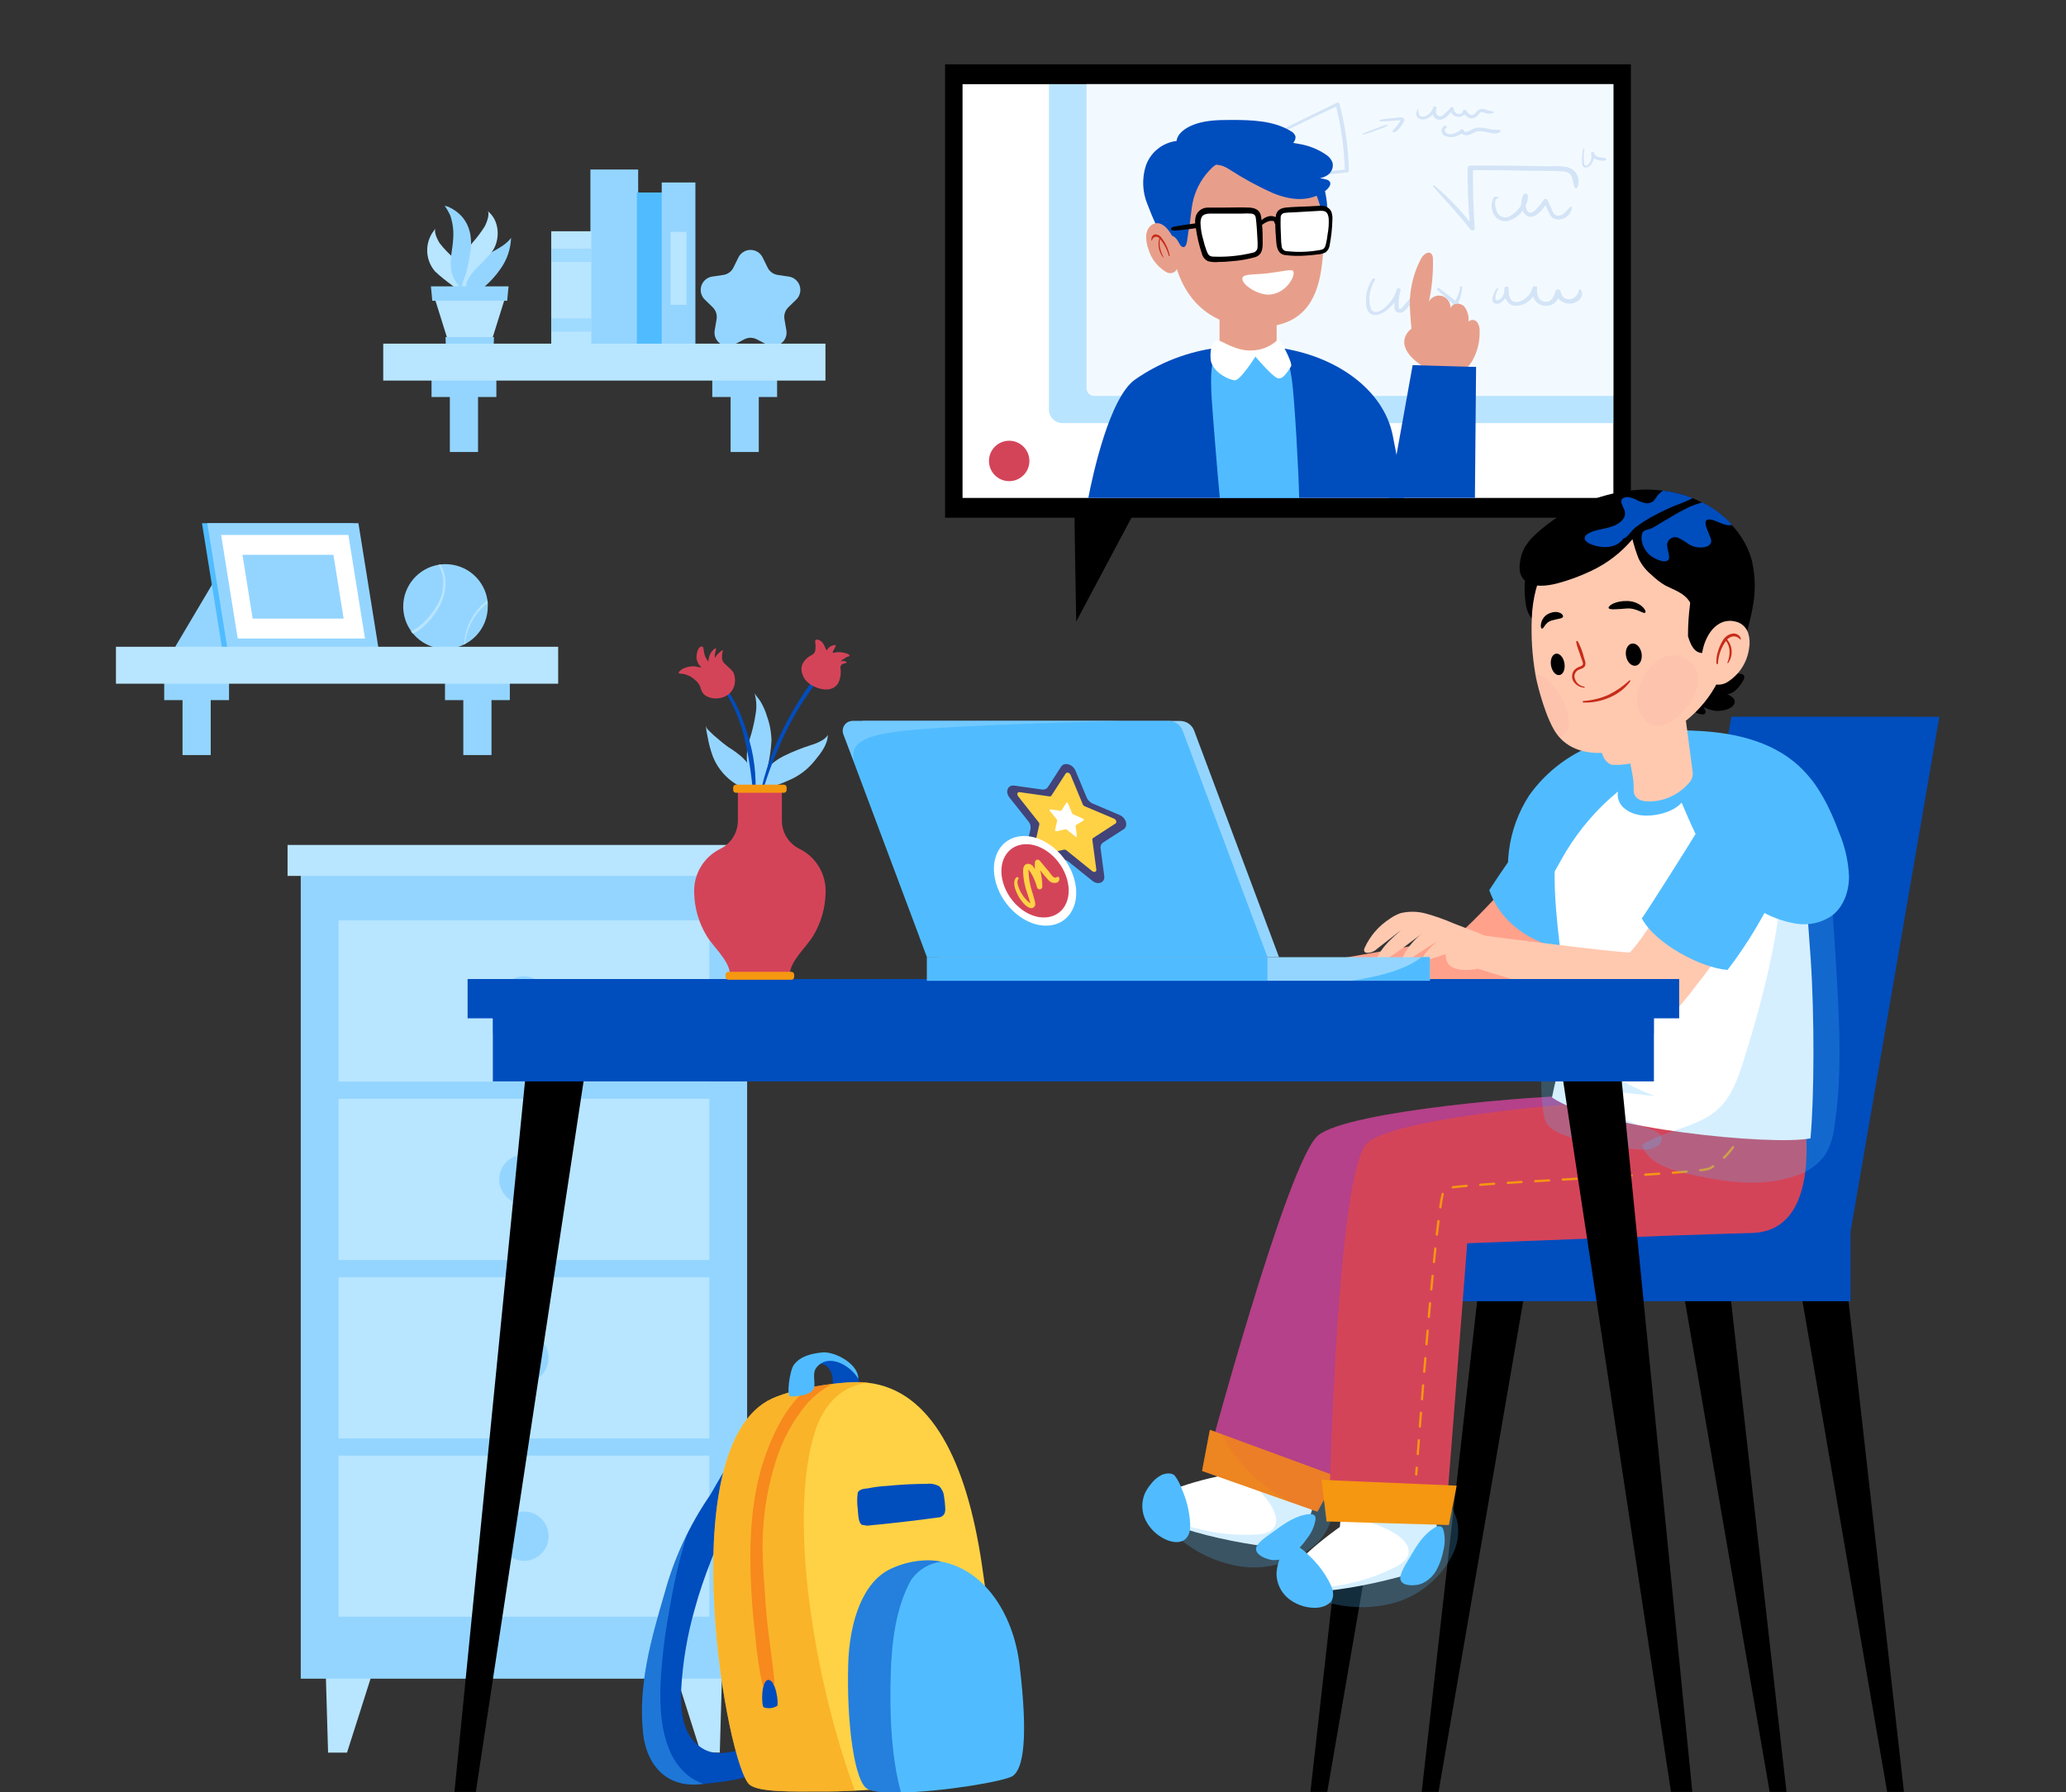 <?xml version="1.0" encoding="UTF-8"?> <svg xmlns="http://www.w3.org/2000/svg" width="899" height="780" viewBox="0 0 899 780" fill="none"><rect x="0" y="0" width="899" height="780" fill="#333333" stroke="none"/> <g clip-path="url(#clip0)"> <path d="M151.007 762.825H142.76L141.702 726.498H162.565L151.007 762.825Z" fill="#B8E5FF"></path> <path d="M304.945 762.825H313.212L314.25 726.498H293.387L304.945 762.825Z" fill="#B8E5FF"></path> <path d="M325.103 373.646H130.868V730.65H325.103V373.646Z" fill="#94D5FF"></path> <path d="M308.648 400.612H147.305V470.76H308.648V400.612Z" fill="#B8E5FF"></path> <path d="M227.976 446.417C233.904 446.417 238.711 441.613 238.711 435.686C238.711 429.759 233.904 424.954 227.976 424.954C222.047 424.954 217.24 429.759 217.24 435.686C217.24 441.613 222.047 446.417 227.976 446.417Z" fill="#94D5FF"></path> <path d="M308.648 478.26H147.305V548.407H308.648V478.26Z" fill="#B8E5FF"></path> <path d="M227.976 524.065C233.904 524.065 238.711 519.261 238.711 513.334C238.711 507.407 233.904 502.602 227.976 502.602C222.047 502.602 217.24 507.407 217.24 513.334C217.24 519.261 222.047 524.065 227.976 524.065Z" fill="#94D5FF"></path> <path d="M308.648 555.908H147.305V626.055H308.648V555.908Z" fill="#B8E5FF"></path> <path d="M227.976 601.713C233.904 601.713 238.711 596.909 238.711 590.982C238.711 585.055 233.904 580.25 227.976 580.25C222.047 580.25 217.24 585.055 217.24 590.982C217.24 596.909 222.047 601.713 227.976 601.713Z" fill="#94D5FF"></path> <path d="M308.648 633.536H147.305V703.684H308.648V633.536Z" fill="#B8E5FF"></path> <path d="M227.976 679.361C233.904 679.361 238.711 674.557 238.711 668.63C238.711 662.703 233.904 657.898 227.976 657.898C222.047 657.898 217.24 662.703 217.24 668.63C217.24 674.557 222.047 679.361 227.976 679.361Z" fill="#94D5FF"></path> <path d="M330.824 367.771H125.129V381.244H330.824V367.771Z" fill="#B8E5FF"></path> <path d="M201.765 130.676C199.434 124.233 204.292 115.929 210.639 111.758C214.871 108.977 219.788 107.176 222.393 103.513C222.217 108.454 220.566 113.228 217.652 117.222C213.619 123.013 208.143 127.651 201.765 130.676V130.676Z" fill="#94D5FF"></path> <path d="M201.764 132.888C202.666 129.344 198.924 125.975 196.534 124.056C194.024 122.24 191.624 120.279 189.344 118.181C187.039 115.54 185.805 112.133 185.884 108.629C185.964 105.125 187.352 101.777 189.775 99.244C188.306 100.497 190.598 104.747 191.303 105.844C193.207 108.269 195.346 110.499 197.69 112.502C202.764 117.809 203.547 125.466 201.764 132.888Z" fill="#B8E5FF"></path> <path d="M203.057 126.113C201.882 122.862 205.271 118.945 207.426 116.654C209.713 114.485 211.884 112.197 213.93 109.8C217.985 104.434 217.417 95.582 211.971 91.705C213.499 92.664 211.638 97.149 211.05 98.324C209.394 101.002 207.499 103.526 205.388 105.863C200.824 111.778 200.608 119.317 203.057 126.113Z" fill="#B8E5FF"></path> <path d="M201.157 125.27C200.001 124.996 198.865 123.449 198.316 122.627C197.295 121.066 196.627 119.302 196.357 117.457C195.593 112.855 196.984 108.37 197.2 103.925C197.472 100.527 197.052 97.109 195.965 93.878C195.288 92.37 194.461 90.933 193.497 89.59C194.02 89.662 194.532 89.793 195.025 89.981C204.213 94.133 206.152 102.652 204.409 111.386C203.96 114.131 203.365 116.851 202.626 119.533C202.038 121.236 200.726 123.547 201.157 125.27Z" fill="#94D5FF"></path> <path d="M213.91 148.379H194.967L188.757 128.56H220.12L213.91 148.379Z" fill="#B8E5FF"></path> <path d="M214.831 149.867H193.988L193.851 146.734H214.949L214.831 149.867Z" fill="#94D5FF"></path> <path d="M220.688 130.91H188.11L187.503 124.644H221.296L220.688 130.91Z" fill="#94D5FF"></path> <path d="M331.783 111.915L334.036 116.497C334.458 117.336 335.074 118.063 335.835 118.615C336.595 119.167 337.476 119.528 338.405 119.67L343.459 120.414C344.495 120.607 345.46 121.075 346.253 121.769C347.047 122.463 347.638 123.357 347.967 124.358C348.295 125.359 348.348 126.43 348.121 127.459C347.893 128.488 347.392 129.436 346.672 130.205L343.009 133.77C342.341 134.43 341.842 135.24 341.552 136.133C341.262 137.025 341.191 137.974 341.343 138.9L342.205 143.933C342.357 144.991 342.218 146.07 341.802 147.054C341.386 148.039 340.709 148.891 339.845 149.519C338.98 150.148 337.961 150.529 336.896 150.621C335.831 150.713 334.761 150.514 333.801 150.043L329.276 147.674C328.443 147.244 327.52 147.02 326.582 147.02C325.645 147.02 324.722 147.244 323.889 147.674L319.363 150.043C318.404 150.514 317.334 150.713 316.269 150.621C315.204 150.529 314.185 150.148 313.32 149.519C312.456 148.891 311.779 148.039 311.363 147.054C310.947 146.07 310.807 144.991 310.959 143.933L311.821 138.9C311.974 137.974 311.902 137.025 311.613 136.133C311.323 135.24 310.824 134.43 310.156 133.77L306.493 130.205C305.772 129.436 305.272 128.488 305.044 127.459C304.816 126.43 304.869 125.359 305.198 124.358C305.526 123.357 306.118 122.463 306.911 121.769C307.704 121.075 308.669 120.607 309.706 120.414L314.76 119.67C315.689 119.528 316.57 119.167 317.33 118.615C318.09 118.063 318.707 117.336 319.128 116.497L321.381 111.915C321.88 110.967 322.628 110.174 323.544 109.621C324.461 109.067 325.512 108.775 326.582 108.775C327.653 108.775 328.704 109.067 329.62 109.621C330.537 110.174 331.285 110.967 331.783 111.915V111.915Z" fill="#94D5FF"></path> <path d="M277.695 73.786H256.91V150.318H277.695V73.786Z" fill="#94D5FF"></path> <path d="M288.979 83.793H277.127V150.337H288.979V83.793Z" fill="#50BCFF"></path> <path d="M257.322 100.654H239.867V150.317H257.322V100.654Z" fill="#B8E5FF"></path> <path opacity="0.68" d="M257.322 108.252H239.867V114.01H257.322V108.252Z" fill="#94D5FF"></path> <path opacity="0.68" d="M257.322 138.567H239.867V144.325H257.322V138.567Z" fill="#94D5FF"></path> <path d="M302.595 79.426H287.941V150.337H302.595V79.426Z" fill="#94D5FF"></path> <path d="M298.716 100.909H291.801V132.673H298.716V100.909Z" fill="#B8E5FF"></path> <path d="M317.913 196.73H330.177V166.983H317.913V196.73Z" fill="#94D5FF"></path> <path d="M309.941 172.799H338.15V164.241H309.941V172.799Z" fill="#94D5FF"></path> <path d="M195.75 196.73H208.014V166.983H195.75V196.73Z" fill="#94D5FF"></path> <path d="M187.778 172.799H215.987V164.241H187.778V172.799Z" fill="#94D5FF"></path> <path d="M166.757 165.651L359.189 165.651V149.573L166.757 149.573V165.651Z" fill="#B8E5FF"></path> <path d="M112.239 242.829H99.721C99.504 242.83 99.294 242.898 99.118 243.025C98.942 243.151 98.811 243.329 98.741 243.534L76.409 281.232C76.345 281.421 76.326 281.622 76.353 281.819C76.379 282.017 76.452 282.206 76.564 282.371C76.676 282.536 76.824 282.672 76.998 282.77C77.171 282.869 77.365 282.925 77.564 282.936H99.309C99.526 282.935 99.737 282.867 99.912 282.74C100.088 282.614 100.219 282.436 100.289 282.231L113.434 244.533C113.498 244.341 113.517 244.137 113.488 243.936C113.459 243.736 113.383 243.545 113.267 243.379C113.15 243.213 112.997 243.077 112.818 242.982C112.64 242.886 112.441 242.834 112.239 242.829V242.829Z" fill="#94D5FF"></path> <path d="M87.889 227.73H153.672L162.546 283.014H96.763L87.889 227.73Z" fill="#50BCFF"></path> <path d="M90.2 227.73H155.964L164.838 283.014H99.075L90.2 227.73Z" fill="#94D5FF"></path> <path d="M96.214 232.822H151.595L158.823 277.903H103.443L96.214 232.822Z" fill="white"></path> <path d="M105.499 241.478H145.09L149.537 269.247H109.946L105.499 241.478Z" fill="#94D5FF"></path> <path d="M212.245 263.96C212.256 267.313 211.349 270.606 209.622 273.481C207.896 276.356 205.416 278.705 202.45 280.273L202.098 280.449C199.555 281.741 196.742 282.412 193.889 282.407C191.175 282.406 188.493 281.806 186.038 280.648C183.583 279.49 181.414 277.804 179.687 275.71C179.41 275.394 179.155 275.06 178.923 274.711C176.656 271.592 175.442 267.834 175.455 263.979C175.461 259.614 177.016 255.392 179.842 252.065C182.669 248.737 186.584 246.52 190.892 245.806L191.774 245.669C192.476 245.59 193.182 245.55 193.889 245.551C198.322 245.553 202.606 247.152 205.956 250.054C209.305 252.957 211.496 256.969 212.128 261.355C212.128 261.727 212.226 262.099 212.265 262.471C212.304 262.843 212.245 263.45 212.245 263.96Z" fill="#94D5FF"></path> <path d="M190.52 265.154C188.762 268.079 186.569 270.721 184.016 272.987C182.718 274.166 181.227 275.114 179.609 275.788C179.333 275.472 179.077 275.138 178.845 274.789C181.11 273.731 183.151 272.248 184.859 270.422C187.355 267.963 189.421 265.104 190.971 261.962C192.598 258.635 193.204 254.901 192.714 251.23C192.467 249.575 191.944 247.973 191.167 246.491C191.064 246.281 190.946 246.078 190.814 245.884L191.696 245.747C191.911 246.1 192.088 246.452 192.244 246.765C195.183 252.621 193.87 259.671 190.52 265.154Z" fill="#B8E5FF"></path> <path d="M212.187 262.452C211.383 263.049 210.624 263.704 209.914 264.41C205.585 268.651 202.911 274.296 202.372 280.331L202.02 280.508C202.251 274.212 204.846 268.234 209.287 263.764C210.148 262.907 211.071 262.115 212.05 261.394C212.108 261.708 212.148 262.08 212.187 262.452Z" fill="#B8E5FF"></path> <path d="M201.608 328.643H213.871V298.896H201.608V328.643Z" fill="#94D5FF"></path> <path d="M193.635 304.732H221.845V296.174H193.635V304.732Z" fill="#94D5FF"></path> <path d="M79.425 328.643H91.689V298.896H79.425V328.643Z" fill="#94D5FF"></path> <path d="M71.453 304.732H99.662V296.174H71.453V304.732Z" fill="#94D5FF"></path> <path d="M50.452 297.584H242.885V281.506H50.452V297.584Z" fill="#B8E5FF"></path> <path d="M709.654 28H411.24V225.341H709.654V28Z" fill="black"></path> <path d="M467.581 222.404C467.424 223.128 468.306 270.52 468.306 270.52L493.773 222.658L467.581 222.404Z" fill="black"></path> <path d="M702.053 36.636H418.841V216.725H702.053V36.636Z" fill="white"></path> <path opacity="0.4" d="M456.513 36.636H702.054V184.157H462.312C460.753 184.157 459.258 183.539 458.156 182.437C457.054 181.335 456.435 179.841 456.435 178.282V36.636H456.513Z" fill="#50BCFF"></path> <path opacity="0.83" d="M472.792 36.636H701.995V172.329H476.161C475.275 172.329 474.423 171.98 473.793 171.356C473.162 170.733 472.802 169.887 472.792 169V36.636Z" fill="white"></path> <g opacity="0.36"> <path opacity="0.36" d="M684.755 74.138C681.973 71.69 676.469 72.454 672.805 72.376C661.815 72.121 650.825 72.004 639.816 72.062C639.542 72.04 639.27 72.122 639.055 72.293C638.84 72.465 638.699 72.711 638.66 72.983C638.568 80.816 638.836 88.65 639.463 96.483C634.952 90.749 629.858 85.498 624.261 80.816C623.948 80.562 623.301 80.816 623.595 81.228C629.12 87.396 634.859 93.369 639.777 99.871C640.266 100.517 641.736 100.36 641.736 99.479C641.128 90.98 640.854 82.461 640.991 74.021C649.709 74.021 658.446 74.177 667.163 74.334C671.473 74.334 675.842 74.334 680.152 74.628C684.971 74.961 683.932 78.74 685.108 81.482C685.173 81.605 685.27 81.708 685.389 81.78C685.508 81.852 685.645 81.89 685.784 81.89C685.923 81.89 686.059 81.852 686.178 81.78C686.297 81.708 686.395 81.605 686.46 81.482C686.974 80.233 687.086 78.854 686.781 77.538C686.475 76.222 685.767 75.034 684.755 74.138V74.138Z" fill="#004DBE"></path> <path opacity="0.36" d="M683.032 90.256C681.68 91.528 679.995 94.427 677.409 93.781C675.921 93.409 675.45 91.666 675.059 90.628L673.472 87.161C673.393 87.01 673.278 86.881 673.138 86.783C672.997 86.686 672.836 86.624 672.666 86.603C672.497 86.582 672.325 86.602 672.165 86.662C672.005 86.722 671.862 86.819 671.748 86.946C671.005 88.087 670.173 89.168 669.26 90.177C668.594 90.902 666.909 93.017 665.538 92.547C664.167 92.077 664.029 90.432 663.892 89.433C664.676 88.035 664.972 86.416 664.735 84.831C664.617 84.185 663.305 84.008 662.972 84.616C662.177 86.005 661.822 87.603 661.953 89.198C661.673 89.677 661.359 90.135 661.013 90.569C659.762 92.307 658.053 93.663 656.076 94.486C655.54 94.621 654.982 94.646 654.437 94.559C653.891 94.473 653.369 94.276 652.901 93.981C652.434 93.686 652.032 93.299 651.719 92.844C651.406 92.389 651.188 91.874 651.08 91.333C650.728 90.314 649.866 86.574 651.668 86.398C652.236 86.398 652.06 85.653 651.551 85.634H650.571C650.478 85.629 650.385 85.645 650.3 85.683C650.215 85.72 650.14 85.777 650.081 85.849C649.456 86.892 649.102 88.074 649.05 89.288C648.999 90.502 649.253 91.71 649.788 92.801C650.262 93.936 651.091 94.886 652.15 95.511C653.209 96.135 654.442 96.401 655.665 96.268C658.303 95.698 660.647 94.197 662.266 92.038C662.384 91.901 662.482 91.744 662.599 91.607C662.934 92.623 663.631 93.481 664.558 94.016C667.614 95.563 670.749 91.842 672.512 89.316C673.06 90.569 673.609 91.842 674.236 93.076C674.513 93.72 674.953 94.281 675.513 94.703C676.073 95.126 676.733 95.395 677.429 95.484C678.919 95.68 680.427 95.299 681.644 94.417C682.861 93.536 683.694 92.222 683.972 90.745C684.004 90.683 684.024 90.616 684.03 90.547C684.036 90.477 684.028 90.407 684.007 90.341C683.987 90.275 683.953 90.213 683.908 90.16C683.863 90.106 683.809 90.062 683.747 90.03C683.685 89.998 683.618 89.978 683.548 89.972C683.479 89.966 683.409 89.974 683.343 89.995C683.276 90.016 683.215 90.05 683.161 90.094C683.108 90.139 683.064 90.194 683.032 90.256V90.256Z" fill="#004DBE"></path> <path opacity="0.36" d="M698.841 69.106C698.361 68.769 697.782 68.604 697.196 68.635C696.604 68.603 696.019 68.498 695.452 68.322C694.649 68.048 693.846 67.46 693.748 66.716C693.65 65.972 692.338 65.953 692.338 66.716C692.338 66.716 692.338 66.814 692.338 66.873C692.544 67.86 692.504 68.882 692.22 69.85C692.061 70.35 691.809 70.815 691.476 71.221C691.201 71.553 690.574 72.18 690.046 72.18C689.517 72.18 689.419 71.495 689.36 71.181C689.251 70.462 689.192 69.735 689.184 69.008C689.126 67.604 689.224 66.198 689.477 64.817C689.477 64.543 688.949 64.464 688.89 64.817C688.588 66.102 688.417 67.414 688.38 68.733C688.346 69.386 688.346 70.039 688.38 70.692C688.381 71.189 688.481 71.682 688.674 72.141C688.773 72.346 688.919 72.525 689.099 72.665C689.279 72.804 689.489 72.9 689.713 72.944C690.024 72.975 690.338 72.944 690.637 72.854C690.936 72.763 691.215 72.614 691.456 72.415C692.284 71.84 692.908 71.017 693.239 70.065C693.371 69.663 693.469 69.25 693.533 68.831C693.795 69.024 694.077 69.188 694.375 69.321C695.074 69.617 695.814 69.809 696.569 69.889C697.312 70.091 698.105 70 698.783 69.634C698.827 69.608 698.865 69.572 698.893 69.528C698.921 69.485 698.938 69.436 698.944 69.385C698.95 69.333 698.943 69.281 698.926 69.233C698.908 69.184 698.879 69.141 698.841 69.106V69.106Z" fill="#004DBE"></path> <path opacity="0.36" d="M620.442 131.948C620.047 132.259 619.572 132.45 619.072 132.499C618.572 132.547 618.068 132.452 617.621 132.223C616.671 131.606 615.975 130.667 615.662 129.579C615.586 129.424 615.473 129.291 615.333 129.19C615.192 129.09 615.029 129.027 614.858 129.005C614.687 128.984 614.514 129.006 614.353 129.068C614.192 129.131 614.05 129.232 613.938 129.363L611.313 132.516C610.921 132.986 608.982 135.65 608.708 134.024C608.446 131.44 608.706 128.83 609.472 126.348C609.707 125.447 608.002 125.016 607.767 125.936C607.184 128.185 606.069 130.26 604.515 131.988C603.301 133.358 600.597 136.218 598.109 135.708C596.66 135.415 596.425 133.946 596.15 132.928C595.901 131.697 595.816 130.44 595.896 129.187C596.078 126.614 596.907 124.129 598.305 121.961C598.677 121.354 597.6 120.806 597.208 121.413C595.509 123.922 594.527 126.847 594.368 129.873C594.368 132.027 594.211 135.943 597.149 136.923C600.088 137.902 603.164 135.395 604.868 133.75C605.579 133.087 606.234 132.367 606.827 131.596V131.596C606.827 132.83 606.337 134.984 607.767 135.826C608.396 136.12 609.105 136.196 609.782 136.044C610.459 135.891 611.067 135.519 611.509 134.984C612.586 133.848 613.468 132.634 614.526 131.42C614.819 132.011 615.232 132.535 615.738 132.96C616.243 133.384 616.831 133.7 617.464 133.887C618.206 134.181 619.03 134.185 619.775 133.898C620.519 133.611 621.128 133.055 621.48 132.34C621.735 131.792 620.814 131.498 620.442 131.948Z" fill="#004DBE"></path> <path opacity="0.36" d="M637.857 134.573C637.492 134.132 637.063 133.749 636.584 133.437L635.114 132.242L634.566 131.792C634.703 131.459 634.86 131.145 634.977 130.812C635.767 128.951 636.206 126.959 636.27 124.937C636.27 124.448 635.389 124.448 635.35 124.937C635.059 126.949 634.394 128.888 633.391 130.656L633.273 130.891L632.196 130.029L626.319 125.486C625.751 125.035 624.908 125.701 625.437 126.191L630.942 131.165L632.411 132.438L631.941 133.3C631.361 134.234 630.85 135.209 630.413 136.218C630.099 137.06 631.627 137.647 632.137 136.844C632.71 135.903 633.214 134.921 633.645 133.907L633.763 133.613L635.056 134.71C635.503 135.2 636.051 135.587 636.662 135.845C637.563 135.963 638.21 135.16 637.857 134.573Z" fill="#004DBE"></path> <path opacity="0.36" d="M687.871 126.093C687.815 126.02 687.74 125.965 687.654 125.933C687.568 125.901 687.475 125.894 687.385 125.912C687.295 125.931 687.212 125.974 687.146 126.037C687.079 126.1 687.032 126.181 687.009 126.269C686.892 127.189 686.503 128.053 685.893 128.75C685.282 129.448 684.477 129.948 683.581 130.186C683.07 130.306 682.539 130.314 682.024 130.209C681.51 130.104 681.024 129.889 680.601 129.578C680.178 129.267 679.828 128.868 679.575 128.408C679.321 127.948 679.171 127.439 679.134 126.916C679.134 125.878 677.175 125.584 676.881 126.622C676.372 128.345 675.568 131.185 672.963 131.341C669.162 131.557 668.614 127.581 668.869 125.349C668.986 124.448 667.203 124.233 666.91 125.114C666.551 126.511 665.854 127.799 664.88 128.865C663.907 129.93 662.686 130.74 661.326 131.224C656.86 132.634 656.292 127.973 656.488 125.486C656.488 124.663 654.901 124.409 654.685 125.251C654.685 125.251 654.685 125.388 654.685 125.447C654.583 125.995 654.537 126.553 654.548 127.111C654.461 127.753 654.241 128.369 653.904 128.922C653.567 129.474 653.12 129.951 652.589 130.323C652.139 130.578 651.296 130.832 650.944 130.578C650.591 130.323 650.748 129.461 650.768 129.07C650.851 127.94 651.259 126.859 651.943 125.956C652.217 125.584 651.551 125.271 651.257 125.603C650.18 126.837 647.672 131.988 651.257 132.242C652.785 132.36 654.157 130.911 654.921 129.99L655.097 129.736C655.421 130.814 656.116 131.743 657.058 132.359C658.001 132.975 659.131 133.239 660.249 133.104C661.634 132.974 662.973 132.536 664.166 131.821C665.36 131.106 666.377 130.132 667.145 128.972C667.451 130.127 668.122 131.152 669.057 131.896C669.992 132.64 671.142 133.064 672.336 133.104C673.501 133.216 674.671 132.965 675.688 132.387C676.705 131.808 677.518 130.93 678.017 129.873C678.72 130.721 679.631 131.373 680.661 131.765C681.691 132.156 682.805 132.273 683.894 132.105C687.009 131.674 689.712 128.658 687.871 126.093Z" fill="#004DBE"></path> <path opacity="0.36" d="M582.848 45.155C582.798 45.048 582.727 44.953 582.64 44.874C582.552 44.796 582.449 44.736 582.338 44.697C582.226 44.659 582.109 44.643 581.991 44.651C581.873 44.659 581.759 44.691 581.654 44.744C567.392 51.696 553.033 58.628 539.085 66.031C538.589 65.632 538.05 65.29 537.478 65.013C537.368 64.957 537.242 64.941 537.121 64.965C537 64.99 536.891 65.055 536.812 65.15C536.694 65.293 536.63 65.473 536.63 65.659C536.63 65.844 536.694 66.024 536.812 66.168C536.969 66.364 537.321 66.168 537.282 66.011L537.987 66.638C536.695 67.323 535.382 67.989 534.069 68.694C533.717 68.89 534.069 69.341 534.383 69.164L538.536 67.049C539.091 67.524 539.609 68.041 540.084 68.596C540.99 69.678 541.723 70.894 542.258 72.2C542.617 73.05 542.886 73.937 543.061 74.843C537.184 74.471 531.307 73.942 525.43 73.316C525.267 73.285 525.097 73.32 524.96 73.413C524.822 73.507 524.727 73.652 524.696 73.815C524.664 73.979 524.7 74.148 524.793 74.286C524.887 74.424 525.032 74.519 525.195 74.55C531.072 75.451 537.106 76.038 543.159 76.391C543.126 76.873 542.99 77.343 542.76 77.768C542.531 78.194 542.212 78.566 541.827 78.858C541.79 78.893 541.763 78.937 541.75 78.986C541.736 79.035 541.737 79.086 541.751 79.135C541.765 79.184 541.793 79.228 541.83 79.262C541.868 79.296 541.914 79.319 541.964 79.328C543.61 79.641 544.354 78.192 544.55 77.096C544.562 76.887 544.562 76.677 544.55 76.469C558.481 77.141 572.443 76.67 586.296 75.059C586.469 75.037 586.629 74.958 586.75 74.833C586.871 74.709 586.946 74.546 586.962 74.373C586.763 64.505 585.381 54.695 582.848 45.155V45.155ZM555.305 75.392C551.7 75.392 548.115 75.196 544.531 75C544.399 74.213 544.196 73.439 543.923 72.689C543.358 71.13 542.53 69.68 541.474 68.4C540.94 67.738 540.357 67.116 539.731 66.54C553.64 59.823 567.412 52.832 581.438 46.389C583.603 55.38 584.87 64.564 585.219 73.805C575.288 74.931 565.299 75.461 555.305 75.392Z" fill="#004DBE"></path> <path opacity="0.36" d="M603.692 54.3C602.767 54.431 601.864 54.688 601.008 55.064C600.127 55.377 599.265 55.71 598.383 56.043C596.56 56.657 594.775 57.377 593.035 58.197C592.781 58.335 592.918 58.707 593.251 58.628C595.093 58.119 596.905 57.504 598.677 56.788C599.559 56.474 600.46 56.161 601.322 55.828C602.229 55.56 603.093 55.164 603.888 54.653C603.916 54.62 603.934 54.578 603.938 54.535C603.943 54.491 603.933 54.447 603.912 54.409C603.891 54.371 603.858 54.34 603.819 54.32C603.78 54.301 603.736 54.294 603.692 54.3V54.3Z" fill="#004DBE"></path> <path opacity="0.36" d="M610.607 51.285C609.942 51.041 609.22 51 608.531 51.167L605.867 51.441L603.202 51.716C602.752 51.716 602.321 51.716 601.87 51.892C601.393 51.923 600.924 52.029 600.479 52.205C600.186 52.381 600.225 52.695 600.479 52.812C600.83 52.868 601.187 52.868 601.537 52.812H602.693L604.985 52.636L607.277 52.46C607.982 52.46 608.727 52.283 609.432 52.303C609.33 52.539 609.212 52.768 609.079 52.989C608.796 53.484 608.482 53.961 608.139 54.418C607.804 54.862 607.444 55.287 607.062 55.691C606.866 55.906 606.631 56.102 606.454 56.318C606.267 56.552 606.109 56.808 605.984 57.081C605.769 57.473 606.396 57.767 606.787 57.61C607.473 57.313 608.077 56.857 608.55 56.279C609.027 55.762 609.466 55.213 609.863 54.633C610.243 54.077 610.584 53.495 610.882 52.891C611.057 52.641 611.127 52.332 611.076 52.031C611.024 51.73 610.856 51.462 610.607 51.285V51.285Z" fill="#004DBE"></path> <path opacity="0.36" d="M649.827 48.445C649.141 48.327 648.456 48.269 647.868 48.132C647.28 47.995 646.516 47.662 645.811 47.466C645.427 47.35 645.022 47.316 644.624 47.367C644.225 47.417 643.842 47.551 643.499 47.76C642.83 48.287 642.22 48.885 641.677 49.542C640.13 50.971 638.7 49.346 637.994 48.112C637.898 47.985 637.767 47.889 637.618 47.833C637.469 47.778 637.307 47.766 637.151 47.798C636.995 47.831 636.852 47.908 636.738 48.019C636.623 48.13 636.543 48.27 636.506 48.425C636.506 49.502 634.88 49.855 633.9 49.385C633.495 49.195 633.152 48.893 632.913 48.515C632.673 48.136 632.547 47.698 632.548 47.25C632.548 46.624 631.549 46.369 631.118 46.917C630.131 48.201 628.963 49.336 627.651 50.286C627.443 50.442 627.201 50.548 626.945 50.594C626.688 50.64 626.425 50.625 626.175 50.551C625.926 50.476 625.697 50.345 625.508 50.166C625.318 49.987 625.173 49.767 625.085 49.522C624.909 49.138 624.817 48.721 624.817 48.298C624.817 47.876 624.909 47.458 625.085 47.074C625.339 46.31 624.007 46.017 623.674 46.722C623.224 48.118 622.312 49.32 621.088 50.129C620.148 50.756 618.405 51.226 617.66 50.129C617.191 49.254 617.02 48.251 617.17 47.27C617.17 47.172 616.994 47.152 616.974 47.27C616.504 48.425 615.819 49.424 616.543 50.658C616.837 51.118 617.253 51.487 617.744 51.726C618.235 51.964 618.782 52.062 619.325 52.009C620.928 51.823 622.395 51.023 623.42 49.777C623.574 50.377 623.905 50.918 624.369 51.33C624.833 51.742 625.41 52.005 626.025 52.087C628.141 52.44 630.08 50.442 631.393 48.797C631.642 49.326 632.015 49.788 632.481 50.142C632.946 50.496 633.49 50.734 634.066 50.834C634.643 50.933 635.235 50.893 635.792 50.716C636.35 50.539 636.857 50.23 637.27 49.816C638.543 51.245 640.463 52.322 642.422 50.756C643.401 49.972 643.911 48.347 645.517 48.895C646.183 49.244 646.917 49.444 647.668 49.481C648.419 49.518 649.169 49.392 649.866 49.111C649.934 49.083 649.992 49.035 650.031 48.972C650.07 48.91 650.089 48.837 650.084 48.764C650.08 48.691 650.053 48.62 650.007 48.563C649.961 48.506 649.898 48.465 649.827 48.445V48.445Z" fill="#004DBE"></path> <path opacity="0.36" d="M652.628 56.631C651.374 56.318 649.983 56.631 648.71 56.298C647.36 55.976 645.993 55.728 644.616 55.554C643.341 55.429 642.057 55.646 640.894 56.18C640.188 56.513 637.387 58.334 636.976 56.807C636.838 56.278 636.016 56.141 635.565 56.474C634.285 57.672 632.616 58.368 630.863 58.432C629.237 58.315 627.729 56.709 629.355 55.671C629.982 55.28 629.179 54.359 628.532 54.751C628.111 54.982 627.767 55.331 627.542 55.755C627.316 56.179 627.219 56.659 627.263 57.138C627.307 57.616 627.489 58.071 627.788 58.447C628.086 58.823 628.488 59.104 628.944 59.255C630.103 59.678 631.352 59.796 632.57 59.597C633.788 59.398 634.934 58.889 635.898 58.119C636.603 58.673 637.494 58.933 638.386 58.844C640.345 58.707 641.481 57.238 643.362 57.081C645.158 57.13 646.941 57.399 648.671 57.884C650.081 58.119 651.981 58.393 652.941 57.297C653.078 57.003 652.902 56.69 652.628 56.631Z" fill="#004DBE"></path> </g> <path d="M610.882 216.725H473.576C475.535 206.424 482.921 172.643 494.087 165.083C504.679 157.737 516.878 153.037 529.662 151.375C530.681 151.218 531.621 151.12 532.718 151.023C534.109 150.866 535.5 150.729 536.969 150.67C541.538 150.426 546.118 150.465 550.682 150.788H550.878C551.858 150.788 552.837 150.879 553.817 151.062C554.737 151.062 555.639 151.258 556.559 151.375C580.871 154.743 601.949 169.196 606.044 189.563C606.67 192.676 607.219 195.438 607.689 198.023C609.589 208.049 610.471 213.924 610.882 216.725Z" fill="#004DBE"></path> <path d="M565.316 216.725H530.798C529.878 207.54 527.527 178.283 527.233 173.171C526.626 162.459 527.076 156.8 529.349 153.94C530.209 152.873 531.391 152.111 532.718 151.767C534.567 151.343 536.467 151.184 538.36 151.297C540.162 151.297 542.278 151.493 544.551 151.649C545.746 151.649 546.862 151.845 547.861 151.963C549.845 152.143 551.81 152.484 553.738 152.981C555.229 153.327 556.643 153.945 557.911 154.802C560.693 156.76 561.32 159.855 562.084 164.77C563.318 172.799 565.179 207.05 565.316 216.725Z" fill="#50BCFF"></path> <path d="M555.521 131.988H530.661V154.156H555.521V131.988Z" fill="#E79F8B"></path> <path d="M613.624 135.904C612.929 127.768 614.609 119.605 618.463 112.404C619.383 110.798 621.499 109.114 622.831 110.446C623.342 111.088 623.587 111.901 623.517 112.717C623.686 118.966 623.101 125.213 621.773 131.322C622.307 130.286 623.189 129.472 624.264 129.024C625.34 128.576 626.539 128.523 627.65 128.874C628.737 129.265 629.667 129.997 630.303 130.961C630.938 131.924 631.245 133.068 631.177 134.22C631.745 131.89 635.31 131.615 637.054 133.28C638.557 135.171 639.26 137.575 639.013 139.977C639.27 139.724 639.579 139.529 639.918 139.405C640.258 139.281 640.62 139.232 640.98 139.26C641.34 139.287 641.69 139.392 642.006 139.567C642.322 139.741 642.598 139.981 642.813 140.271C643.627 141.502 643.993 142.974 643.851 144.442C643.942 148.943 642.79 153.381 640.521 157.27C639.37 159.199 637.801 160.846 635.93 162.089C634.059 163.333 631.932 164.142 629.707 164.457C615.563 165.925 614.173 145.559 613.624 135.904Z" fill="#E79F8B"></path> <path d="M619.561 159.698C619.561 159.698 607.807 153.059 611.901 145.657C615.995 138.254 627.984 142.092 625.438 146.42C622.891 150.748 617.269 149.984 617.269 149.984L619.561 159.698Z" fill="#E79F8B"></path> <path d="M529.857 148.105C531.17 147.967 537.693 152.883 544.53 152.53C548.782 152.525 552.867 150.876 555.931 147.928C556.95 146.871 562.631 158.19 561.808 159.424C560.986 160.657 558.419 165.495 555.931 164.613C553.443 163.732 546.274 155.213 546.274 155.213C546.274 155.213 539.809 165.514 537.399 165.514C534.99 165.514 527.193 161.891 526.782 156.232C526.37 150.572 528.153 148.281 529.857 148.105Z" fill="white"></path> <path d="M642.304 159.698L641.795 216.705H604.319L607.669 198.042V198.022L614.702 158.915L618.444 159.012H618.483L618.836 159.052H619.404L638.7 159.62L642.304 159.698Z" fill="#004DBE"></path> <path d="M571.544 72.552C571.168 72.299 570.71 72.198 570.262 72.271C569.814 72.344 569.411 72.584 569.135 72.944C568.335 73.787 567.733 74.797 567.372 75.901C566.608 79.259 566.608 82.746 567.372 86.104C567.819 89.024 568.732 91.854 570.075 94.485L570.251 94.799C570.907 95.967 571.711 97.046 572.641 98.01C572.826 98.095 573.026 98.142 573.229 98.147C573.906 98.056 574.53 97.731 574.992 97.227C578.342 94.015 577.598 88.904 576.951 85.183C576.24 80.903 574.624 76.824 572.21 73.218C572.032 72.957 571.806 72.731 571.544 72.552V72.552Z" fill="#004DBE"></path> <path d="M575.952 101.3C575.952 122.588 572.583 140.839 550.27 142.269C521.492 144.11 509.758 122.568 509.758 101.3C509.758 80.033 524.568 62.78 542.865 62.78C561.162 62.78 575.952 80.013 575.952 101.3Z" fill="#E79F8B"></path> <path d="M540.769 120.649C541.611 119.219 546.077 119.572 551.328 118.984C557.205 118.318 561.397 117.183 562.435 117.751C564.394 118.828 560.359 127.542 552.64 128.208C547.233 128.717 539.26 123.234 540.769 120.649Z" fill="white"></path> <path d="M535.225 73.903C541.191 77.766 547.446 81.164 553.933 84.067C561.417 87.122 569.605 88.141 576.579 83.166C578.186 82.011 580.184 79.602 577.735 78.329C575.972 77.729 574.111 77.463 572.25 77.546C574.251 77.78 576.267 77.249 577.892 76.058C578.687 75.466 579.294 74.659 579.642 73.732C579.989 72.804 580.062 71.796 579.851 70.829C579.361 69.464 578.448 68.291 577.245 67.48C573.595 64.945 569.414 63.278 565.021 62.604L562.729 62.193C563.073 61.819 563.339 61.381 563.51 60.903C563.682 60.426 563.756 59.919 563.728 59.412C563.563 58.893 563.291 58.414 562.93 58.006C562.569 57.598 562.127 57.27 561.632 57.042C554.188 52.499 544.785 52.225 535.911 52.205C529.661 52.205 523.118 52.303 517.535 55.103C514.93 56.396 512.266 58.57 511.972 61.35C508.984 61.717 506.157 62.905 503.805 64.782C501.453 66.66 499.669 69.153 498.651 71.984C496.817 77.59 497.074 83.669 499.375 89.1C501.452 94.544 503.999 100.733 505.997 101.888C507.995 103.043 508.093 101.673 510.502 102.828C512.912 103.983 513.069 107.41 514.91 107.548C516.752 107.685 516.693 102.789 517.183 100.517C518.182 95.915 518.143 91.156 519.338 86.593C520.708 81.521 523.414 76.909 527.174 73.238C527.769 72.599 528.472 72.069 529.25 71.671C530.112 71.759 530.964 71.922 531.797 72.16C532.934 72.559 534.015 73.105 535.01 73.786L535.225 73.903Z" fill="#004DBE"></path> <path d="M510.013 102.632C507.623 98.285 504.038 95.347 500.531 98.363C499.938 98.99 499.475 99.728 499.169 100.534C498.863 101.341 498.72 102.201 498.749 103.063C498.751 104.936 499.09 106.793 499.748 108.546C500.96 112.655 503.682 116.153 507.368 118.338C507.953 118.729 508.646 118.927 509.349 118.902C510.053 118.878 510.73 118.632 511.286 118.201C512.736 116.85 513.01 114.069 512.893 111.778C512.585 108.561 511.604 105.445 510.013 102.632V102.632Z" fill="#E79F8B"></path> <path d="M501.315 102.926C501.434 102.71 501.597 102.52 501.792 102.368C501.987 102.217 502.211 102.107 502.451 102.045C503.022 101.992 503.597 102.095 504.115 102.344C504.632 102.592 505.073 102.976 505.389 103.455C506.245 104.544 506.974 105.726 507.564 106.98C508.23 108.323 508.705 109.754 508.974 111.229C508.974 111.523 508.661 111.64 508.602 111.347C507.979 108.997 506.908 106.789 505.448 104.845C505.243 104.57 505.02 104.309 504.782 104.062C504.525 105.289 504.525 106.556 504.782 107.783C505.071 109.207 505.573 110.58 506.271 111.856C506.271 111.993 506.271 112.15 506.134 112.032C505.205 110.874 504.569 109.51 504.279 108.054C503.989 106.599 504.054 105.095 504.469 103.67C504.107 103.33 503.648 103.111 503.156 103.043C502.718 103.042 502.294 103.198 501.96 103.481C501.626 103.765 501.404 104.158 501.334 104.59C501.334 104.767 501.06 104.708 501.04 104.59C500.966 104.021 501.061 103.442 501.315 102.926V102.926Z" fill="#C72C19"></path> <path d="M579.362 92.233C579.006 91.427 578.421 90.745 577.678 90.271C576.936 89.797 576.07 89.553 575.189 89.57C573.23 89.57 571.447 89.746 569.547 89.825C566.295 89.962 562.945 90.001 559.595 90.334C557.186 90.569 555.266 91.665 555.109 94.427C555.109 94.427 555.109 94.427 555.109 94.525C554.106 94.009 552.945 93.89 551.857 94.192C550.761 94.507 549.759 95.085 548.938 95.876V95.876C548.938 95.347 548.84 94.799 548.762 94.27C548.351 91.489 546.235 90.471 543.669 90.353C539.986 90.197 536.224 90.353 532.424 90.353C530.152 90.353 527.86 90.353 525.548 90.353C524.481 90.348 523.436 90.654 522.541 91.236C521.647 91.817 520.942 92.647 520.513 93.624C520.092 94.782 519.945 96.022 520.082 97.247H519.945L518.163 97.501L514.95 97.952C513.892 98.108 512.834 98.304 511.757 98.5C511.194 98.561 510.641 98.693 510.111 98.892C509.778 99.048 509.367 99.46 509.621 99.871C510.131 100.654 511.58 100.302 512.423 100.243C513.265 100.184 514.499 100.086 515.538 99.949L518.652 99.557L520.219 99.342H520.376C520.897 103.055 521.756 106.713 522.943 110.269C523.106 111.002 523.432 111.689 523.897 112.278C524.361 112.868 524.952 113.346 525.626 113.677C527.106 114.077 528.648 114.197 530.171 114.029C532.104 114.029 534.017 113.919 535.911 113.697C539.357 113.459 542.769 112.875 546.098 111.954C549.173 111.014 549.506 108.272 549.448 105.413C549.448 102.945 549.448 100.399 549.173 97.893C550.037 97.191 551.019 96.647 552.073 96.287C552.427 96.171 552.798 96.118 553.17 96.13C553.299 96.108 553.432 96.108 553.562 96.13H553.777H553.895L554.326 96.385L554.522 96.6V96.698C554.522 96.6 554.522 96.855 554.522 96.874C554.522 96.894 554.522 97.012 554.522 96.874C554.586 97.038 554.664 97.195 554.757 97.344C554.757 97.344 554.855 97.344 554.913 97.462C554.913 100.027 555.168 102.612 555.344 105.139C555.521 107.665 556.108 110.563 559.125 111.014C562.191 111.416 565.291 111.488 568.372 111.229C569.991 111.138 571.597 110.981 573.191 110.759C574.441 110.706 575.667 110.4 576.795 109.858C577.309 109.46 577.736 108.961 578.049 108.392C578.362 107.823 578.556 107.195 578.617 106.549C579.296 103.022 579.682 99.446 579.773 95.856C579.886 94.633 579.746 93.4 579.362 92.233V92.233Z" fill="black"></path> <path d="M547.215 107.567C547.204 108.185 546.966 108.777 546.548 109.232C546.129 109.687 545.558 109.972 544.943 110.034C539.418 111.368 533.735 111.928 528.056 111.699C526.097 111.699 525.607 110.681 524.98 108.997C524.418 107.509 523.96 105.985 523.609 104.434C522.857 101.981 522.442 99.438 522.375 96.874C522.551 93.467 524.021 92.958 527.233 92.958H531.817C534.815 92.958 537.694 92.958 540.711 92.958C541.918 92.878 543.129 92.878 544.335 92.958C545.726 93.114 546.294 93.604 546.471 95.034C546.843 97.912 547 100.909 547.137 103.709C547.257 104.991 547.283 106.281 547.215 107.567V107.567Z" fill="white"></path> <path d="M577.716 101.849C577.566 103.246 577.331 104.632 577.01 106C576.638 107.567 576.325 108.429 574.777 108.742C569.93 109.669 564.971 109.867 560.065 109.33C559.48 109.347 558.91 109.139 558.473 108.749C558.035 108.36 557.764 107.818 557.714 107.234C557.519 105.938 557.421 104.628 557.42 103.317C557.283 100.497 557.166 97.638 557.264 94.818C557.237 94.556 557.263 94.292 557.341 94.04C557.419 93.788 557.546 93.555 557.716 93.354C557.887 93.153 558.095 92.988 558.331 92.87C558.566 92.751 558.823 92.681 559.086 92.664C560.189 92.516 561.302 92.444 562.416 92.449C565.021 92.331 567.607 92.155 570.252 91.998L574.013 91.783C576.579 91.626 577.755 92.018 578.166 94.995C578.296 97.289 578.144 99.591 577.716 101.849Z" fill="white"></path> <path d="M439.137 209.42C443.995 209.42 447.933 205.483 447.933 200.627C447.933 195.771 443.995 191.834 439.137 191.834C434.279 191.834 430.341 195.771 430.341 200.627C430.341 205.483 434.279 209.42 439.137 209.42Z" fill="#D44459"></path> <path d="M355.566 593.586C356.624 593.431 357.704 593.587 358.675 594.036C359.645 594.485 360.464 595.206 361.031 596.113C361.811 597.423 362.267 598.899 362.364 600.421C362.481 601.674 362.089 603.358 363.147 604.122C365.187 605.146 367.505 605.476 369.749 605.062C373.079 604.592 374.686 602.908 373.393 599.696C372.096 596.632 369.719 594.151 366.712 592.725C364.443 591.515 361.949 590.782 359.386 590.57C358.87 590.541 358.353 590.615 357.866 590.786C357.378 590.958 356.929 591.224 356.545 591.569C356.114 591.882 354.919 593.038 355.566 593.586Z" fill="#004DBE"></path> <path d="M325.867 629.894C320.519 628.131 311.038 647.852 308.746 651.103C299.982 663.916 293.414 678.099 289.312 693.07C283.435 713.143 277.558 733.372 279.85 754.503C281.359 768.211 290.018 778.14 304.749 776.593C311.743 775.848 325.299 774.732 331.078 770.718C333.723 768.896 333.899 766.507 331.607 763.256C329.315 760.005 327.689 760.632 323.614 761.435C316.092 762.923 309.627 764.94 303.143 759.124C296.659 753.308 296.09 743.34 296.424 735.252C297.077 723.437 299.048 711.732 302.301 700.355C306.219 685.824 312.096 672.703 317.6 658.779C320.01 652.61 323.477 646.109 324.868 639.646C325.691 635.73 324.868 632.714 326.181 629.111C325.593 629.091 324.79 628.915 325.867 629.894Z" fill="#004DBE"></path> <path opacity="0.38" d="M298.5 772.049C295.348 769.194 292.889 765.658 291.311 761.709C287.628 752.916 287.079 742.968 287.393 733.548C287.892 723.088 289.089 712.673 290.978 702.372C292.408 693.735 294.132 685.158 296.384 676.698C297.233 673.512 298.18 670.366 299.225 667.259C295.156 675.549 291.839 684.187 289.312 693.07C283.435 713.143 277.558 733.372 279.85 754.503C281.359 768.211 290.018 778.14 304.749 776.593L306.14 776.455C303.334 775.49 300.741 773.994 298.5 772.049V772.049Z" fill="#50BCFF"></path> <path d="M427.519 770.424C423.934 773.91 396.998 778.159 372.001 779.413C366.79 779.667 361.697 779.804 356.898 779.765C345.144 779.765 330.314 780.157 326.2 776.808C316.405 768.975 292.388 633.575 333.879 609.782C343.38 604.338 365.929 601.204 374.646 601.596C375.704 601.596 376.723 601.713 377.702 601.85C405.128 605.043 420.545 635.808 427.226 680.791C436.237 741.225 433.729 764.431 427.519 770.424Z" fill="#FFD245"></path> <path opacity="0.51" d="M372.021 779.412C366.81 779.667 361.717 779.804 356.917 779.784C345.163 779.784 330.333 780.157 326.22 776.827C316.425 768.896 292.407 633.595 333.899 609.801C339.577 607.02 345.628 605.074 351.863 604.024C355.311 603.339 358.837 602.771 362.108 602.379C366.269 601.808 370.466 601.546 374.666 601.596C375.723 601.596 376.742 601.713 377.741 601.85C367.123 602.869 358.582 610.408 354.547 623.392C342.636 661.619 354.664 732.53 372.021 779.412Z" fill="#F59711"></path> <path opacity="0.5" d="M362.089 602.379C358.145 604.495 354.577 607.248 351.53 610.526C344.979 618.226 340.125 627.221 337.288 636.924C334.348 646.425 332.585 656.251 332.038 666.182C331.333 676.698 332.469 687.097 333.116 697.515C333.84 709.265 335.956 720.721 337.034 732.452C337.034 733.313 334.506 734.018 333.742 733.568C332.861 733.783 331.921 733.783 331.783 733.333C330.339 726.55 329.325 719.682 328.747 712.77C327.944 706.073 327.317 699.336 326.945 692.6C325.808 671.978 326.494 650.515 333.958 631.01C337.562 621.59 342.734 611.799 350.433 605.101C350.864 604.729 351.275 604.377 351.726 604.024C355.291 603.339 358.818 602.771 362.089 602.379Z" fill="#F55E11"></path> <path d="M410.789 651.396C410.647 649.713 409.919 648.134 408.733 646.931C407.075 645.991 405.157 645.613 403.267 645.854C397.795 645.854 392.068 646.148 386.087 646.736C383.328 646.873 380.584 647.22 377.878 647.773C377.271 647.93 374.235 647.773 373.255 649.595C372.91 652.017 372.91 654.477 373.255 656.899C373.471 660.268 373.706 663.166 375.214 663.734C375.88 663.734 376.468 663.988 377.173 664.047C377.935 664.031 378.694 663.959 379.446 663.832L384.088 663.381L392.708 662.441C398.089 661.828 403.254 661.175 408.204 660.483C408.801 660.479 409.385 660.306 409.888 659.984C410.391 659.662 410.792 659.203 411.044 658.662C411.302 657.833 411.389 656.96 411.299 656.096C411.225 654.521 411.055 652.951 410.789 651.396V651.396Z" fill="#004DBE"></path> <path d="M343.989 607.823C342.03 607.941 343.675 596.406 345.399 594.115C348.259 590.198 353.235 589.121 357.819 588.651C363.03 588.103 373.589 593.488 373.491 600.166C370.415 594.624 360.679 588.632 355.331 595.153C353 597.993 355.331 602.418 353.881 604.749C351.844 607.706 345.987 607.725 343.989 607.823Z" fill="#50BCFF"></path> <path d="M440.821 772.911C437.667 775.28 410.241 779.863 392.081 780.215C385.558 780.352 380.327 779.941 377.643 778.707C371.923 776.024 368.377 750.507 369.122 724.403C369.67 705.094 375.822 688.193 387.771 682.788C392.679 680.48 398.021 679.239 403.443 679.146C405.554 679.131 407.661 679.328 409.732 679.733C427.559 683.121 440.821 701.275 443.662 724.775C447.56 757.264 445.131 769.699 440.821 772.911Z" fill="#50BCFF"></path> <path opacity="0.54" d="M409.732 679.714C407.057 680.032 404.481 680.919 402.177 682.314C399.873 683.709 397.893 685.58 396.371 687.802C389.809 699.747 388.007 714.67 387.595 728.555C387.105 744.554 387.595 763.922 392.062 780.215C385.538 780.352 380.308 779.941 377.624 778.707C371.904 776.024 368.358 750.507 369.102 724.403C369.651 705.094 375.802 688.193 387.752 682.788C392.659 680.48 398.001 679.239 403.424 679.146C405.54 679.124 407.653 679.314 409.732 679.714Z" fill="#004DBE"></path> <path d="M334.369 731.198C337.621 731.198 338.934 741.499 338.189 742.498C337.313 743.021 336.334 743.348 335.32 743.457C334.305 743.565 333.279 743.452 332.312 743.125C331.254 742.4 331.117 731.238 334.369 731.198Z" fill="#004DBE"></path> <path d="M577.54 779.922H570.213L594.935 561.019H615.309L577.54 779.922Z" fill="black"></path> <path d="M821.181 779.922H828.488L803.765 561.019H783.411L821.181 779.922Z" fill="black"></path> <path d="M770.05 779.922H777.376L752.654 561.019H732.28L770.05 779.922Z" fill="black"></path> <path d="M625.966 779.922H618.64L643.362 561.019H663.736L625.966 779.922Z" fill="black"></path> <path d="M843.884 311.998L805.233 536.168H714.747L753.398 311.998H843.884Z" fill="#004DBE"></path> <g style="mix-blend-mode:multiply" opacity="0.45"> <path d="M832.836 311.998L794.185 536.168H714.747L753.398 311.998H832.836Z" fill="#004DBE"></path> </g> <path d="M805.234 536.168H591.487V566.346H805.234V536.168Z" fill="#004DBE"></path> <g style="mix-blend-mode:multiply" opacity="0.45"> <path d="M668.221 536.168H591.487V566.346H668.221V536.168Z" fill="#004DBE"></path> </g> <path d="M531.64 642.231C531.64 642.231 492.989 649.888 502.001 658.877C511.012 667.866 562.436 676.502 564.924 673.036C567.412 669.57 575.032 644.111 575.032 644.111L539.339 627.994L531.64 642.231Z" fill="white"></path> <path d="M554.482 666.397C558.968 663.029 563.846 659.68 569.429 659.034C570.448 658.916 571.702 659.034 572.211 659.876C572.442 660.357 572.517 660.897 572.427 661.423C571.943 664.4 570.694 667.201 568.803 669.55C567.106 672.096 565.009 674.351 562.592 676.228C560.149 678.112 557.136 679.107 554.051 679.048C551.759 678.93 546.392 677.09 546.548 674.054C546.685 671.352 552.523 667.866 554.482 666.397Z" fill="#50BCFF"></path> <path d="M517.829 662.382C518.025 665.144 517.829 668.257 515.615 670.059C513.402 671.861 509.895 671.293 507.211 670.059C503.485 668.345 500.438 665.437 498.553 661.795C497.643 659.981 497.137 657.991 497.069 655.963C497.002 653.935 497.374 651.916 498.161 650.045C498.823 648.641 499.659 647.325 500.649 646.128C501.869 644.438 503.457 643.045 505.292 642.055C506.957 641.272 509.719 640.821 511.169 642.251C512.514 644.069 513.571 646.084 514.303 648.224C516.283 652.706 517.476 657.495 517.829 662.382V662.382Z" fill="#50BCFF"></path> <g style="mix-blend-mode:multiply" opacity="0.24"> <path d="M524.098 666.103C531.227 667.67 538.532 668.289 545.823 667.944C549.604 667.846 553.992 667.102 555.089 663.362C555.912 660.483 554.325 657.056 552.464 654.314C549.387 649.782 545.381 645.957 540.71 643.093C538.747 642.048 536.862 640.863 535.068 639.548C533.224 638.16 531.96 636.136 531.523 633.869C531.402 632.788 531.576 631.694 532.028 630.704C532.48 629.714 533.192 628.866 534.089 628.249C535.866 627.156 537.884 626.517 539.966 626.388C544.88 625.706 549.88 626.004 554.678 627.264C559.477 628.525 563.977 630.723 567.921 633.732C576.188 640.253 581.634 651.964 579.224 661.423C577.817 666.27 574.867 670.526 570.82 673.545C566.139 677.201 560.718 679.795 554.933 681.148C549.149 682.5 543.139 682.579 537.321 681.378C528.525 679.566 520.311 675.618 513.402 669.883C510.032 667.141 502.079 662.05 499.689 658.133C496.065 652.415 505.252 659.073 507.113 660.209C511.874 663.205 518.946 664.85 524.098 666.103Z" fill="#50BCFF"></path> </g> <path d="M583.025 664.615C583.025 664.615 550.682 687.116 562.553 691.758C574.425 696.399 624.986 683.65 625.868 679.518C626.749 675.386 623.537 648.968 623.537 648.968L584.357 648.498L583.025 664.615Z" fill="white"></path> <path d="M613.625 677.618C616.387 672.722 619.502 667.729 624.36 664.889C624.763 664.566 625.249 664.364 625.762 664.305C626.274 664.246 626.794 664.333 627.259 664.556C627.666 664.903 627.953 665.369 628.082 665.888C628.852 668.801 628.852 671.865 628.082 674.779C627.548 677.795 626.529 680.705 625.065 683.395C623.579 686.096 621.215 688.21 618.365 689.388C616.21 690.191 610.529 690.661 609.491 687.821C608.472 685.275 612.43 679.733 613.625 677.618Z" fill="#50BCFF"></path> <path d="M578.461 688.644C579.753 691.092 580.792 694.107 579.518 696.477C578.245 698.847 574.758 699.904 571.8 699.806C567.698 699.726 563.741 698.278 560.555 695.694C558.984 694.393 557.715 692.767 556.836 690.927C555.956 689.088 555.487 687.079 555.462 685.04C555.514 683.502 555.758 681.976 556.187 680.497C556.63 678.463 557.528 676.555 558.812 674.916C560.007 673.525 562.377 671.998 564.258 672.762C566.22 673.887 567.997 675.307 569.528 676.972C573.158 680.317 576.181 684.266 578.461 688.644V688.644Z" fill="#50BCFF"></path> <g style="mix-blend-mode:multiply" opacity="0.24"> <path d="M585.669 689.505C592.83 688.087 599.773 685.729 606.317 682.494C609.726 680.889 613.467 678.441 612.958 674.661C612.566 671.684 609.726 669.197 606.924 667.435C602.296 664.522 597.101 662.626 591.683 661.873C589.469 661.704 587.269 661.377 585.101 660.894C582.855 660.361 580.887 659.014 579.577 657.114C579.034 656.173 578.757 655.103 578.774 654.017C578.791 652.93 579.102 651.869 579.675 650.946C580.867 649.235 582.461 647.843 584.318 646.892C588.534 644.311 593.22 642.588 598.104 641.822C602.989 641.056 607.977 641.261 612.782 642.427C622.969 645.09 632.666 653.629 634.331 663.283C634.985 668.288 633.987 673.369 631.49 677.755C628.666 682.977 624.74 687.522 619.984 691.076C615.228 694.63 609.756 697.107 603.947 698.337C595.168 700.201 586.066 699.878 577.441 697.397C573.269 696.242 563.905 694.695 560.183 692.188C554.56 688.389 565.668 690.817 567.823 691.111C573.328 691.757 580.4 690.465 585.669 689.505Z" fill="#50BCFF"></path> </g> <path d="M755.73 477.359C755.73 477.359 766.936 530.371 734.632 531.213C702.328 532.055 615.348 535.424 615.348 535.424L574.21 655.587L524.823 637.668C524.823 637.668 560.242 505.128 573.583 494.201C586.923 483.273 671.768 476.576 688.125 476.948C704.483 477.32 755.73 477.359 755.73 477.359Z" fill="#D44459"></path> <g style="mix-blend-mode:multiply" opacity="0.29"> <path d="M755.73 477.359C755.73 477.359 766.936 530.371 734.632 531.213C702.328 532.055 615.348 535.424 615.348 535.424L574.21 655.587L524.823 637.668C524.823 637.668 560.242 505.128 573.583 494.201C586.923 483.273 671.768 476.576 688.125 476.948C704.483 477.32 755.73 477.359 755.73 477.359Z" fill="#663BFF"></path> </g> <path d="M523.079 640.234L573.269 657.957L581.732 642.662L526.468 622.354L523.079 640.234Z" fill="#F59711"></path> <g style="mix-blend-mode:multiply" opacity="0.3"> <path d="M523.079 640.234L573.269 657.957L581.732 642.662L526.468 622.354L523.079 640.234Z" fill="#D44459"></path> </g> <g style="mix-blend-mode:multiply" opacity="0.27"> <path d="M547.018 643.778C542.837 640.12 539.12 635.963 535.95 631.402C534.379 629.156 532.996 626.785 531.816 624.312L526.488 622.354L523.079 640.234L561.906 653.942C556.545 651.178 551.544 647.765 547.018 643.778V643.778Z" fill="#F59711"></path> </g> <path d="M784.175 479.474C784.175 479.474 795.792 535.757 762.273 536.658C728.755 537.558 638.445 541.123 638.445 541.123L629.003 662.383L578.304 660.601C578.304 660.601 581.301 508.908 595.151 497.295C609.001 485.682 697.019 478.534 714.023 478.985C731.027 479.435 784.175 479.474 784.175 479.474Z" fill="#D44459"></path> <g style="mix-blend-mode:multiply" opacity="0.1"> <path d="M615.661 660.757C614.007 657.118 612.752 653.309 611.92 649.399C610.94 645.365 609.961 641.291 609.158 637.218C607.238 627.564 605.93 617.799 605.24 607.98C604.534 599.442 603.947 590.884 603.281 582.345C602.556 574.218 601.89 566.072 601.792 557.905C601.596 542.043 603.574 525.73 612.782 512.394C620.423 501.549 630.137 492.324 641.364 485.251C620.069 488.326 601.087 492.419 595.249 497.315C581.399 508.927 578.401 660.62 578.401 660.62L616.445 661.952C616.112 661.56 615.857 661.168 615.661 660.757Z" fill="#D44459"></path> </g> <g style="mix-blend-mode:multiply" opacity="0.1"> <path d="M784.175 479.474H772.225C772.225 480.277 772.225 481.1 772.107 481.902C771.889 485.411 771.417 488.899 770.697 492.34C770.121 495.607 769.127 498.786 767.739 501.799C764.722 507.792 759.061 512.139 753.517 515.664C747.641 519.39 741.39 522.488 734.867 524.907C720.814 529.807 706.217 532.977 691.397 534.347C681.602 535.463 671.631 535.933 661.738 536.795C656.899 537.206 652.06 537.715 647.28 538.577C645.455 538.876 643.655 539.308 641.893 539.869C641.02 540.087 640.209 540.503 639.522 541.083C649.611 540.692 730.851 537.5 762.273 536.657C795.792 535.757 784.175 479.474 784.175 479.474Z" fill="#D44459"></path> </g> <path d="M616.21 642.251C616.146 642.246 616.083 642.228 616.025 642.199C615.968 642.17 615.917 642.129 615.875 642.08C615.833 642.031 615.801 641.974 615.781 641.913C615.762 641.851 615.754 641.787 615.76 641.722L615.975 638.804C615.974 638.738 615.988 638.672 616.015 638.612C616.042 638.551 616.083 638.497 616.133 638.454C616.184 638.411 616.243 638.38 616.307 638.363C616.371 638.345 616.438 638.342 616.504 638.354C616.568 638.359 616.631 638.376 616.689 638.406C616.746 638.435 616.797 638.475 616.839 638.524C616.881 638.574 616.913 638.631 616.933 638.692C616.952 638.753 616.96 638.818 616.954 638.883L616.739 641.8C616.734 641.865 616.716 641.928 616.687 641.985C616.658 642.043 616.617 642.094 616.568 642.136C616.519 642.178 616.462 642.209 616.401 642.229C616.339 642.249 616.274 642.256 616.21 642.251Z" fill="#F59711"></path> <path d="M616.896 633.36C616.831 633.355 616.768 633.337 616.711 633.308C616.653 633.279 616.602 633.238 616.56 633.189C616.518 633.14 616.487 633.083 616.467 633.022C616.447 632.96 616.44 632.896 616.445 632.831L616.896 626.858C616.898 626.793 616.914 626.729 616.942 626.67C616.97 626.611 617.011 626.559 617.061 626.516C617.11 626.474 617.168 626.442 617.231 626.424C617.294 626.405 617.36 626.4 617.425 626.408C617.489 626.413 617.552 626.43 617.609 626.46C617.667 626.489 617.718 626.529 617.76 626.579C617.802 626.628 617.834 626.685 617.853 626.746C617.873 626.808 617.88 626.872 617.875 626.937L617.425 632.91C617.42 632.974 617.402 633.037 617.373 633.094C617.343 633.152 617.303 633.203 617.254 633.245C617.205 633.287 617.148 633.318 617.086 633.338C617.025 633.358 616.96 633.365 616.896 633.36ZM617.797 621.395C617.732 621.39 617.67 621.372 617.612 621.343C617.555 621.313 617.503 621.273 617.461 621.224C617.42 621.175 617.388 621.118 617.368 621.056C617.348 620.995 617.341 620.93 617.346 620.866L617.816 614.893C617.815 614.827 617.829 614.761 617.856 614.7C617.884 614.64 617.924 614.586 617.975 614.543C618.025 614.5 618.085 614.469 618.149 614.451C618.213 614.434 618.28 614.431 618.345 614.442C618.41 614.447 618.472 614.465 618.53 614.494C618.588 614.524 618.639 614.564 618.681 614.613C618.722 614.662 618.754 614.719 618.774 614.781C618.794 614.842 618.801 614.907 618.796 614.971L618.326 620.944C618.324 621.014 618.307 621.083 618.276 621.145C618.246 621.208 618.202 621.264 618.148 621.308C618.095 621.353 618.032 621.385 617.964 621.403C617.897 621.422 617.827 621.425 617.758 621.414L617.797 621.395ZM618.737 609.449C618.673 609.444 618.61 609.426 618.552 609.397C618.495 609.368 618.444 609.327 618.402 609.278C618.36 609.229 618.328 609.172 618.308 609.111C618.289 609.049 618.281 608.984 618.287 608.92C618.443 606.975 618.6 604.984 618.757 602.947C618.762 602.883 618.779 602.82 618.809 602.762C618.838 602.705 618.878 602.654 618.927 602.612C618.977 602.57 619.034 602.538 619.095 602.518C619.156 602.499 619.221 602.491 619.286 602.497C619.35 602.502 619.413 602.519 619.47 602.548C619.528 602.578 619.579 602.618 619.621 602.667C619.663 602.716 619.695 602.773 619.714 602.835C619.734 602.896 619.742 602.961 619.736 603.025C619.579 604.984 619.403 607.06 619.266 608.9C619.288 608.981 619.288 609.065 619.268 609.146C619.248 609.227 619.207 609.301 619.151 609.362C619.094 609.422 619.022 609.468 618.943 609.493C618.864 609.519 618.78 609.524 618.698 609.507L618.737 609.449ZM619.697 597.503C619.633 597.498 619.57 597.48 619.512 597.451C619.455 597.422 619.404 597.381 619.362 597.332C619.32 597.283 619.288 597.226 619.268 597.165C619.248 597.103 619.241 597.038 619.246 596.974L619.736 591.099C619.738 591.034 619.754 590.97 619.783 590.911C619.811 590.852 619.851 590.8 619.901 590.757C619.951 590.715 620.009 590.683 620.072 590.665C620.134 590.646 620.2 590.641 620.265 590.649C620.33 590.654 620.392 590.671 620.45 590.701C620.507 590.73 620.559 590.77 620.6 590.819C620.642 590.869 620.674 590.925 620.694 590.987C620.714 591.048 620.721 591.113 620.716 591.178L620.226 597.053C620.224 597.122 620.207 597.191 620.177 597.254C620.146 597.316 620.102 597.372 620.049 597.416C619.995 597.461 619.932 597.493 619.865 597.512C619.797 597.53 619.727 597.534 619.658 597.522L619.697 597.503ZM620.676 585.557C620.612 585.552 620.549 585.535 620.492 585.505C620.434 585.476 620.383 585.436 620.341 585.386C620.299 585.337 620.268 585.28 620.248 585.219C620.228 585.157 620.221 585.093 620.226 585.028L620.735 579.153C620.737 579.088 620.753 579.024 620.782 578.965C620.81 578.906 620.85 578.854 620.9 578.811C620.95 578.769 621.008 578.737 621.071 578.719C621.133 578.7 621.199 578.695 621.264 578.703C621.329 578.708 621.391 578.725 621.449 578.755C621.506 578.784 621.558 578.824 621.6 578.874C621.641 578.923 621.673 578.98 621.693 579.041C621.713 579.103 621.72 579.167 621.715 579.232L621.205 585.107C621.203 585.175 621.187 585.241 621.158 585.302C621.128 585.364 621.086 585.418 621.035 585.462C620.983 585.507 620.923 585.54 620.858 585.559C620.793 585.579 620.724 585.585 620.657 585.577L620.676 585.557ZM621.695 573.631C621.631 573.626 621.568 573.608 621.51 573.579C621.453 573.55 621.402 573.509 621.36 573.46C621.318 573.411 621.286 573.354 621.266 573.293C621.247 573.231 621.239 573.166 621.245 573.102L621.774 567.227C621.773 567.161 621.786 567.095 621.814 567.034C621.841 566.974 621.881 566.92 621.932 566.877C621.982 566.834 622.042 566.803 622.106 566.786C622.17 566.768 622.237 566.765 622.302 566.777C622.367 566.782 622.43 566.799 622.487 566.829C622.545 566.858 622.596 566.898 622.638 566.947C622.68 566.996 622.711 567.053 622.731 567.115C622.751 567.176 622.758 567.241 622.753 567.305L622.224 573.18C622.222 573.248 622.206 573.315 622.176 573.376C622.147 573.437 622.105 573.492 622.053 573.536C622.002 573.58 621.942 573.613 621.876 573.633C621.811 573.653 621.743 573.659 621.676 573.65L621.695 573.631ZM622.773 561.705C622.708 561.7 622.645 561.682 622.588 561.653C622.53 561.623 622.479 561.583 622.437 561.534C622.395 561.485 622.364 561.428 622.344 561.366C622.324 561.305 622.317 561.24 622.322 561.176C622.505 559.152 622.694 557.194 622.89 555.301C622.892 555.236 622.908 555.171 622.937 555.112C622.965 555.054 623.005 555.001 623.055 554.959C623.105 554.917 623.163 554.885 623.226 554.866C623.288 554.848 623.354 554.842 623.419 554.85C623.483 554.855 623.546 554.873 623.604 554.902C623.661 554.932 623.713 554.972 623.754 555.021C623.796 555.07 623.828 555.127 623.848 555.189C623.868 555.25 623.875 555.315 623.87 555.379C623.687 557.337 623.497 559.296 623.302 561.254C623.297 561.318 623.279 561.381 623.25 561.439C623.22 561.496 623.18 561.547 623.131 561.589C623.082 561.631 623.025 561.663 622.963 561.683C622.902 561.703 622.837 561.71 622.773 561.705ZM623.909 549.778C623.782 549.764 623.667 549.7 623.586 549.601C623.506 549.503 623.467 549.376 623.478 549.25C623.687 547.2 623.889 545.242 624.085 543.375C624.105 543.246 624.172 543.131 624.274 543.051C624.376 542.971 624.505 542.932 624.634 542.944C624.698 542.951 624.761 542.971 624.817 543.003C624.874 543.034 624.924 543.077 624.964 543.128C625.004 543.179 625.034 543.237 625.051 543.3C625.068 543.362 625.073 543.428 625.065 543.492C624.869 545.45 624.653 547.409 624.457 549.367C624.448 549.432 624.426 549.494 624.392 549.55C624.358 549.606 624.313 549.654 624.26 549.692C624.207 549.731 624.147 549.758 624.083 549.773C624.02 549.788 623.954 549.789 623.889 549.778H623.909ZM625.163 537.852C625.098 537.845 625.036 537.825 624.979 537.793C624.922 537.762 624.872 537.719 624.832 537.668C624.792 537.617 624.763 537.559 624.745 537.496C624.728 537.433 624.723 537.368 624.732 537.304C624.967 535.189 625.202 533.191 625.437 531.429C625.444 531.364 625.464 531.302 625.496 531.245C625.527 531.189 625.57 531.139 625.621 531.099C625.672 531.059 625.73 531.029 625.793 531.012C625.856 530.994 625.921 530.99 625.985 530.998C626.05 531.005 626.112 531.025 626.169 531.057C626.226 531.088 626.276 531.131 626.316 531.182C626.356 531.233 626.385 531.291 626.403 531.354C626.42 531.417 626.425 531.482 626.416 531.546C626.181 533.387 625.946 535.463 625.711 537.421C625.707 537.489 625.688 537.556 625.656 537.616C625.624 537.677 625.58 537.73 625.527 537.772C625.473 537.815 625.412 537.845 625.345 537.862C625.279 537.88 625.21 537.883 625.143 537.872L625.163 537.852ZM626.651 525.965C626.525 525.946 626.411 525.877 626.334 525.775C626.257 525.672 626.223 525.544 626.24 525.417C626.612 522.832 626.965 520.815 627.298 519.542C627.312 519.479 627.338 519.419 627.376 519.366C627.413 519.313 627.46 519.268 627.515 519.234C627.569 519.199 627.63 519.176 627.694 519.165C627.757 519.154 627.823 519.155 627.886 519.17C627.949 519.184 628.008 519.21 628.061 519.247C628.114 519.285 628.159 519.332 628.193 519.386C628.228 519.441 628.251 519.502 628.263 519.565C628.274 519.629 628.272 519.694 628.258 519.757C627.944 521.089 627.592 523.067 627.22 525.632C627.184 525.741 627.112 525.833 627.015 525.894C626.919 525.955 626.804 525.98 626.691 525.965H626.651ZM632.137 517.25C632.007 517.25 631.882 517.199 631.79 517.107C631.698 517.015 631.647 516.891 631.647 516.761C631.647 516.631 631.698 516.506 631.79 516.415C631.882 516.323 632.007 516.271 632.137 516.271C633.665 516.075 635.624 515.88 638.131 515.664C638.196 515.659 638.26 515.666 638.322 515.686C638.383 515.706 638.44 515.737 638.489 515.779C638.539 515.821 638.579 515.872 638.608 515.93C638.638 515.987 638.655 516.05 638.66 516.115C638.665 516.179 638.658 516.244 638.638 516.305C638.618 516.367 638.587 516.424 638.545 516.473C638.503 516.522 638.452 516.562 638.394 516.591C638.337 516.621 638.274 516.638 638.21 516.643C635.722 516.859 633.763 517.055 632.333 517.25H632.137ZM644.106 516.154C643.976 516.154 643.852 516.102 643.76 516.01C643.668 515.919 643.616 515.794 643.616 515.664C643.616 515.534 643.668 515.41 643.76 515.318C643.852 515.226 643.976 515.175 644.106 515.175L650.101 514.744C650.166 514.736 650.231 514.741 650.294 514.76C650.357 514.778 650.415 514.81 650.465 514.852C650.514 514.895 650.555 514.947 650.583 515.006C650.612 515.065 650.627 515.129 650.63 515.194C650.635 515.258 650.628 515.323 650.608 515.385C650.588 515.446 650.556 515.503 650.514 515.552C650.472 515.601 650.421 515.642 650.364 515.671C650.306 515.7 650.243 515.718 650.179 515.723L644.204 516.154H644.106ZM656.076 515.331C655.946 515.331 655.821 515.28 655.729 515.188C655.637 515.096 655.586 514.972 655.586 514.842C655.586 514.712 655.637 514.587 655.729 514.495C655.821 514.404 655.946 514.352 656.076 514.352L662.07 513.98C662.135 513.972 662.201 513.977 662.264 513.996C662.326 514.015 662.384 514.046 662.434 514.088C662.484 514.131 662.524 514.183 662.553 514.242C662.581 514.301 662.597 514.365 662.599 514.43C662.604 514.495 662.597 514.56 662.577 514.621C662.557 514.682 662.526 514.739 662.484 514.788C662.442 514.838 662.391 514.878 662.333 514.907C662.276 514.937 662.213 514.954 662.148 514.959L656.154 515.331H656.076ZM668.045 514.607C667.915 514.607 667.791 514.555 667.699 514.463C667.607 514.371 667.555 514.247 667.555 514.117C667.555 513.987 667.607 513.863 667.699 513.771C667.791 513.679 667.915 513.628 668.045 513.628L674.04 513.275C674.168 513.275 674.292 513.323 674.387 513.41C674.481 513.497 674.539 513.617 674.549 513.745C674.552 513.809 674.541 513.874 674.519 513.934C674.497 513.994 674.463 514.05 674.419 514.097C674.376 514.144 674.323 514.183 674.265 514.209C674.206 514.236 674.143 514.252 674.079 514.254L668.084 514.607H668.045ZM680.015 513.902C679.885 513.902 679.76 513.85 679.668 513.758C679.576 513.666 679.525 513.542 679.525 513.412C679.525 513.282 679.576 513.158 679.668 513.066C679.76 512.974 679.885 512.922 680.015 512.922L685.989 512.57C686.119 512.57 686.244 512.622 686.336 512.713C686.428 512.805 686.479 512.93 686.479 513.06C686.479 513.189 686.428 513.314 686.336 513.406C686.244 513.498 686.119 513.549 685.989 513.549L680.015 513.902ZM691.984 513.216C691.854 513.216 691.73 513.165 691.638 513.073C691.546 512.981 691.494 512.856 691.494 512.727C691.494 512.597 691.546 512.472 691.638 512.38C691.73 512.289 691.854 512.237 691.984 512.237L697.979 511.885C698.108 511.885 698.233 511.936 698.325 512.028C698.417 512.12 698.468 512.244 698.468 512.374C698.468 512.504 698.417 512.629 698.325 512.72C698.233 512.812 698.108 512.864 697.979 512.864L691.984 513.216ZM703.954 512.511C703.824 512.511 703.699 512.46 703.607 512.368C703.515 512.276 703.464 512.152 703.464 512.022C703.464 511.892 703.515 511.767 703.607 511.675C703.699 511.584 703.824 511.532 703.954 511.532L709.928 511.16C709.993 511.152 710.059 511.157 710.122 511.176C710.184 511.195 710.243 511.226 710.292 511.268C710.342 511.311 710.383 511.363 710.411 511.422C710.439 511.481 710.455 511.545 710.457 511.61C710.463 511.737 710.419 511.861 710.335 511.956C710.251 512.051 710.133 512.11 710.007 512.12L704.012 512.492L703.954 512.511ZM715.923 511.767C715.793 511.767 715.669 511.716 715.577 511.624C715.485 511.532 715.433 511.407 715.433 511.277C715.433 511.148 715.485 511.023 715.577 510.931C715.669 510.84 715.793 510.788 715.923 510.788L721.898 510.377C721.963 510.368 722.029 510.374 722.091 510.393C722.154 510.411 722.212 510.443 722.262 510.485C722.312 510.528 722.352 510.58 722.38 510.639C722.409 510.698 722.425 510.762 722.427 510.827C722.432 510.891 722.425 510.956 722.405 511.018C722.385 511.079 722.353 511.136 722.312 511.185C722.27 511.234 722.219 511.275 722.161 511.304C722.103 511.333 722.041 511.351 721.976 511.356L715.982 511.767H715.923ZM727.892 510.925C727.763 510.925 727.638 510.873 727.546 510.782C727.454 510.69 727.403 510.565 727.403 510.435C727.403 510.306 727.454 510.181 727.546 510.089C727.638 509.997 727.763 509.946 727.892 509.946L733.867 509.456C733.932 509.448 733.998 509.453 734.061 509.472C734.123 509.491 734.182 509.522 734.231 509.565C734.281 509.607 734.321 509.659 734.35 509.718C734.378 509.777 734.394 509.841 734.396 509.907C734.402 509.971 734.394 510.036 734.374 510.097C734.355 510.159 734.323 510.216 734.281 510.265C734.239 510.314 734.188 510.354 734.13 510.384C734.073 510.413 734.01 510.43 733.946 510.435L727.951 510.925H727.892ZM739.842 509.789C739.712 509.789 739.588 509.738 739.496 509.646C739.404 509.554 739.353 509.429 739.353 509.3C739.353 509.17 739.404 509.045 739.496 508.953C739.588 508.862 739.712 508.81 739.842 508.81C741.278 508.734 742.696 508.457 744.054 507.988L745.288 507.204C745.395 507.149 745.518 507.134 745.634 507.163C745.75 507.192 745.852 507.263 745.919 507.362C745.987 507.461 746.016 507.581 746.001 507.7C745.985 507.819 745.927 507.928 745.837 508.007L744.564 508.83C743.094 509.405 741.537 509.73 739.96 509.789H739.842ZM750.127 504.325C750.03 504.324 749.936 504.294 749.856 504.239C749.776 504.184 749.714 504.106 749.678 504.016C749.643 503.926 749.635 503.827 749.655 503.732C749.676 503.637 749.724 503.551 749.794 503.483C751.241 502.124 752.553 500.629 753.712 499.018C753.787 498.912 753.902 498.84 754.031 498.818C754.159 498.796 754.291 498.826 754.398 498.901C754.504 498.976 754.576 499.091 754.598 499.219C754.621 499.348 754.591 499.48 754.515 499.586C753.359 501.242 752.047 502.783 750.597 504.188C750.536 504.254 750.458 504.301 750.372 504.325C750.285 504.35 750.194 504.35 750.107 504.325H750.127Z" fill="#F59711"></path> <path d="M756.592 495.082H756.415C756.297 495.034 756.202 494.942 756.15 494.825C756.099 494.707 756.096 494.575 756.141 494.455C756.491 493.566 756.766 492.649 756.964 491.714C756.996 491.589 757.075 491.481 757.184 491.412C757.293 491.343 757.424 491.318 757.551 491.342C757.615 491.356 757.674 491.382 757.727 491.419C757.78 491.456 757.825 491.503 757.86 491.558C757.895 491.613 757.918 491.673 757.929 491.737C757.94 491.801 757.938 491.866 757.924 491.929C757.717 492.917 757.429 493.887 757.062 494.828C757.016 494.911 756.948 494.979 756.864 495.025C756.781 495.07 756.686 495.09 756.592 495.082Z" fill="#F59711"></path> <path d="M577.246 662.187L630.472 663.773L633.861 646.638L575.032 644.111L577.246 662.187Z" fill="#F59711"></path> <g style="mix-blend-mode:multiply" opacity="0.27"> <path d="M601.224 658.27C596.124 656.058 591.315 653.23 586.903 649.849C584.724 648.186 582.687 646.345 580.811 644.346L575.13 644.111L577.344 662.187L618.482 663.421C612.54 662.418 606.743 660.689 601.224 658.27V658.27Z" fill="#F59711"></path> </g> <path d="M672.003 367.438C672.003 367.438 637.486 406.468 632.412 408.093C627.338 409.718 573.799 418.805 573.799 418.805L570.938 435.94C570.938 435.94 635.879 442.285 643.323 437.899C650.768 433.512 694.688 396.363 694.688 396.363L672.003 367.438Z" fill="#FFA18B"></path> <path d="M648.044 387.452C648.044 387.452 676.684 342.41 689.183 339.179C701.681 335.948 725.601 345.544 712.221 370.513C703.849 385.966 693.633 400.347 681.797 413.341C681.797 413.341 656.076 410.228 648.044 387.452Z" fill="#50BCFF"></path> <g style="mix-blend-mode:multiply" opacity="0.38"> <path d="M694.021 338.572C690.629 343.176 687.584 348.027 684.912 353.083C681.542 359.311 678.545 365.734 675.646 372.197C672.667 378.744 670.019 385.437 667.712 392.25C666.136 396.964 664.828 401.763 663.794 406.624C669.319 410.037 675.464 412.326 681.876 413.361C693.7 400.384 703.909 386.022 712.279 370.591C724.072 348.462 706.853 338.396 694.021 338.572Z" fill="#50BCFF"></path> </g> <path d="M787.878 417.003C784.312 364.598 782 351.575 775.79 343.899C769.58 336.222 747.307 332.971 731.517 332.345C715.728 331.718 692.69 336.261 686.127 340.687C679.564 345.113 675.627 364.285 676.626 388.04C677.508 408.622 681.837 430.477 681.661 440.014C681.347 457.639 677.86 464.512 675.333 477.672C695.06 491.381 771.442 498.764 787.819 495.474C789.445 477.575 789.601 442.364 787.878 417.003Z" fill="white"></path> <path d="M704.031 344.525C703.835 345.732 703.924 346.969 704.292 348.135C704.659 349.301 705.295 350.366 706.147 351.242C707.927 352.917 710.139 354.063 712.534 354.552C717.02 355.786 727.187 354.552 731.751 349.343C739.352 367.399 748.128 386.551 765.877 396.343C770.709 399.179 776.021 401.104 781.549 402.022C787.033 402.931 792.655 401.666 797.221 398.497C802.295 394.58 804.587 387.961 804.587 381.42C804.285 374.835 802.813 368.356 800.238 362.287C796.32 351.693 791.187 341.196 782.901 333.52C770.441 321.946 752.791 318.558 736.492 318.01C722.978 317.24 709.439 318.993 696.568 323.18C684.016 327.341 673.114 335.386 665.439 346.151C660.657 353.511 657.621 361.867 656.565 370.58C655.509 379.293 656.461 388.132 659.347 396.421C660.421 396.66 661.541 396.592 662.579 396.225C671.336 390.722 675.783 380.128 681.248 370.943C687.284 360.906 694.989 351.972 704.031 344.525V344.525Z" fill="#50BCFF"></path> <g style="mix-blend-mode:multiply" opacity="0.24"> <path d="M758.433 462.515C756.141 469.643 753.516 477.026 748.148 482.235C739.137 490.989 724.875 491.479 714.414 498.392C717.137 506.01 726.168 509.006 734.004 510.807C749.676 514.352 766.21 517.074 781.275 511.767C786.489 510.212 791.051 506.993 794.263 502.602C796.401 498.9 797.736 494.79 798.181 490.539C801.511 469.467 800.551 447.984 799.337 426.697C798.031 404.32 796.457 381.969 794.615 359.644C794.067 353.279 793.401 346.64 789.836 341.333C787.641 338.084 784.492 335.593 780.824 334.205C775.182 332.129 776.181 336.32 776.514 340.667C777.245 350.671 777.344 360.712 776.808 370.728C775.65 390.549 772.64 410.218 767.816 429.478C765.113 440.68 761.861 451.646 758.433 462.515Z" fill="#50BCFF"></path> </g> <g style="mix-blend-mode:multiply" opacity="0.24"> <path d="M719.058 491.772C710.809 489.087 702.763 485.814 694.982 481.981C691.338 480.022 687.596 477.79 685.892 474.343C690.249 473.973 694.634 474.111 698.959 474.754L720.037 477.065C712.704 474.239 705.659 470.718 698.998 466.549C695.609 464.591 686.147 460.674 688.889 455.308C689.81 453.467 691.906 452.625 693.532 451.529C693.991 451.247 694.387 450.875 694.695 450.434C695.003 449.993 695.218 449.493 695.324 448.966C695.431 448.438 695.428 447.895 695.315 447.369C695.202 446.843 694.982 446.346 694.668 445.908C693.062 443.029 689.947 441.189 687.283 439.465C684.333 437.568 681.583 435.376 679.075 432.924C677.635 431.519 676.28 430.028 675.02 428.459C674.471 432.787 675.431 437.311 675.235 441.717C674.773 446.141 673.908 450.513 672.649 454.779C670.382 464.529 670.049 474.629 671.67 484.507C671.849 486.346 672.474 488.114 673.492 489.657C674.993 491.349 676.901 492.629 679.036 493.378C689.967 498.059 702.348 499.41 714.493 500.409C721.761 500.996 727.227 494.71 719.058 491.772Z" fill="#50BCFF"></path> </g> <path d="M593.799 412.578C596.152 407.377 599.963 402.969 604.77 399.888C606.233 398.824 607.852 397.992 609.569 397.42C613.167 396.58 616.919 396.654 620.481 397.636C624.605 398.781 628.644 400.214 632.568 401.924C636.251 403.334 639.934 404.751 643.616 406.174C644.506 406.65 645.445 407.024 646.418 407.29C653.94 408.269 700.8 414.301 709.223 414.575C717.843 405.449 730.929 381.088 730.929 381.088C730.929 381.088 754.261 383.927 761.274 397.381C761.274 397.009 732.927 437.625 728.696 439.857C724.464 442.09 705.286 438.898 682.111 432.905C664.48 428.362 649.395 423.642 643.068 421.606C642.048 421.875 641.005 422.046 639.953 422.115C627.69 422.976 629.551 416.005 628.963 415.593L629.277 415.182C626.906 416.024 624.516 416.808 622.107 417.513C621.127 417.787 619.834 417.963 619.423 417.199C619.011 416.436 619.58 415.848 620.05 415.241C621.642 413.251 623.384 411.385 625.261 409.66L613.37 417.493C612.586 418.022 611.411 418.551 610.784 418.081C610.157 417.611 610.372 416.553 610.784 415.77C612.864 411.853 615.812 408.464 619.403 405.861L611.391 411.892C609.569 413.263 607.728 414.653 605.769 415.809C604.954 416.466 604.008 416.941 602.994 417.201C601.98 417.462 600.922 417.501 599.892 417.317C599.77 417.294 599.656 417.243 599.557 417.168C599.459 417.093 599.379 416.997 599.323 416.886C599.293 416.659 599.349 416.428 599.48 416.24C601.772 411.794 605.827 408.191 609.804 404.725L599.265 412.93C598.655 413.542 597.923 414.017 597.115 414.325C596.308 414.632 595.445 414.764 594.583 414.712C594.24 414.649 593.933 414.46 593.721 414.183C593.607 413.928 593.555 413.65 593.569 413.371C593.582 413.092 593.661 412.82 593.799 412.578V412.578Z" fill="#FFC9B0"></path> <g style="mix-blend-mode:multiply"> <path d="M723.484 413.518C720.898 410.518 718.904 407.056 717.607 403.315C724.425 393.014 730.87 381.009 730.87 381.009C730.87 381.009 754.202 383.849 761.215 397.303C761.215 397.068 749.343 414.046 739.803 426.678C733.26 424.367 727.285 417.924 723.484 413.518Z" fill="#FFC9B0"></path> </g> <g style="mix-blend-mode:multiply" opacity="0.3"> <path d="M628.748 413.224C631.499 413.793 634.213 414.525 636.877 415.417C639.542 416.063 642.323 416.298 645.027 416.768C652.182 418.296 659.22 420.331 666.086 422.859C679.122 427.148 692.377 430.744 705.795 433.63C714.003 435.392 722.681 437.722 731.379 437.194C730.599 438.168 729.69 439.031 728.676 439.759C724.445 441.992 705.266 438.799 682.091 432.807C664.46 428.264 649.376 423.544 643.048 421.507C642.029 421.777 640.986 421.948 639.933 422.017C627.67 422.878 629.531 415.907 628.943 415.495L629.257 415.084C626.886 415.926 624.496 416.709 622.087 417.414C621.458 417.631 620.787 417.698 620.128 417.61C622.925 416.003 625.802 414.539 628.748 413.224V413.224Z" fill="#FFC9B0"></path> </g> <path d="M714.435 399.731C716.609 396.715 734.025 369.435 740.039 359.291C743.021 353.632 747.08 348.609 751.989 344.506C755.711 341.647 766.231 335.184 773.792 343.957C774.184 344.427 774.576 344.917 774.928 345.407C775.324 345.961 775.69 346.537 776.025 347.13C781.04 355.825 779.571 367.751 776.594 377.817C776.012 379.818 775.306 381.78 774.478 383.692C768.446 397.377 760.804 410.295 751.714 422.173C740.097 421.233 720.253 410.737 714.435 399.731Z" fill="#50BCFF"></path> <g style="mix-blend-mode:multiply" opacity="0.38"> <path d="M775.202 378.424C772.969 381.414 770.651 384.338 768.248 387.198C764.193 391.996 759.785 396.519 755.338 400.906C750.891 405.293 746.503 409.503 741.801 413.518C740.156 414.928 738.471 416.298 736.767 417.63C741.47 419.911 746.522 421.388 751.714 421.997C760.803 410.119 768.445 397.201 774.477 383.516C775.305 381.604 776.012 379.642 776.593 377.641C776.789 376.975 776.978 376.322 777.161 375.683C776.515 376.662 775.868 377.563 775.202 378.424Z" fill="#50BCFF"></path> </g> <path d="M706.716 317.716L733.613 313.799L736.551 335.948C736.658 336.741 736.598 337.548 736.376 338.317C736.153 339.085 735.773 339.799 735.258 340.413C731.458 345.051 725.997 348.023 720.037 348.697C711.79 349.656 710.751 345.877 710.869 343.527C710.933 341.332 710.743 339.137 710.301 336.986L706.716 317.716Z" fill="#FFC9B0"></path> <g style="mix-blend-mode:multiply"> <path d="M701.897 332.912C724.092 333.755 733.613 312.428 732.967 311.527C732.32 310.627 730.048 310.47 728.343 310.764C716.217 312.82 699.311 318.342 697.391 322.847C695.471 327.351 698.763 332.795 701.897 332.912Z" fill="#FFC9B0"></path> </g> <path d="M753.164 293.158C751.672 293.266 750.19 292.851 748.972 291.983C748.161 290.861 747.545 289.609 747.15 288.282C745.191 284.365 740.783 282.407 736.806 285.09C727.011 291.748 731.654 303.028 732.536 304.81C733.932 307.563 736.34 309.668 739.255 310.685C740.195 310.979 741.919 311.312 742.193 310C742.35 309.217 741.449 308.473 741.331 307.787C743.068 308.678 744.954 309.242 746.895 309.452C749.305 309.452 753.321 308.845 754.535 306.534C755.75 304.223 753.36 303.068 751.538 302.069C754.653 302.186 757.709 298.015 758.806 295.645C760.236 292.493 755.084 293.237 753.164 293.158Z" fill="black"></path> <path d="M665.87 243.534C664.967 245.111 664.375 246.846 664.127 248.645C663.299 253.171 663.207 257.799 663.852 262.354C664.045 264.359 664.66 266.301 665.655 268.053C667.354 270.366 669.669 272.157 672.335 273.223C673.097 273.693 673.945 274.006 674.83 274.144C675.715 274.282 676.618 274.242 677.487 274.026C678.57 273.532 679.444 272.672 679.955 271.597C681.914 268.033 681.327 263.764 680.68 259.847C680.228 256.011 679.273 252.252 677.84 248.665C676.685 245.948 674.85 243.574 672.511 241.772C669.788 239.755 667.516 240.89 665.87 243.534Z" fill="black"></path> <path d="M707.911 326.156C691.828 330.073 683.13 326.156 678.409 320.732C678.056 320.32 677.723 319.909 677.409 319.478C672.982 313.407 669.378 299.895 668.32 294.666C668.32 294.216 668.163 293.785 668.065 293.315C668.076 293.263 668.076 293.21 668.065 293.158C666.718 285.257 666.206 277.236 666.537 269.227C667.83 233.39 697.881 217.939 723.524 229.728C733.505 234.556 741.551 242.627 746.347 252.621C746.725 253.391 747.084 254.181 747.424 254.99C762.704 290.945 738.452 318.832 707.911 326.156Z" fill="#FFC9B0"></path> <g opacity="0.21"> <path opacity="0.21" d="M681.542 318.714C680.749 319.665 679.682 320.349 678.486 320.673C678.133 320.262 677.8 319.85 677.487 319.419C673.06 313.349 669.455 299.836 668.397 294.607C668.397 294.157 668.241 293.726 668.143 293.256C670.225 293.637 672.14 294.649 673.628 296.154C678.583 300.64 681.743 306.77 682.522 313.407C682.899 315.236 682.548 317.141 681.542 318.714V318.714Z" fill="#D44459"></path> <path opacity="0.21" d="M729.067 312.781C729.439 312.487 729.812 312.213 730.145 311.9C735.865 306.965 742.33 296.801 736.531 289.163C735.054 287.395 733.057 286.138 730.824 285.568C728.591 284.999 726.235 285.147 724.091 285.991C719.857 287.878 716.482 291.28 714.629 295.528C712.974 298.652 712.183 302.16 712.337 305.692C712.42 307.466 712.903 309.198 713.751 310.758C714.6 312.318 715.791 313.666 717.235 314.7C721.094 317.207 725.698 315.327 729.067 312.781Z" fill="#D44459"></path> </g> <path d="M762.92 262.882C762.422 265.917 761.768 268.923 760.961 271.891C760.648 273.007 759.355 279.959 758.375 280.272C757.967 280.418 757.535 280.484 757.102 280.468C756.168 280.356 755.306 279.911 754.673 279.215C753.321 277.922 752.048 276.238 749.854 276.571C746.7 276.982 744.329 284.111 741.117 284.228C737.199 284.365 735.651 280.605 734.515 276.924C734.5 272.248 734.801 267.577 735.416 262.941C735.429 262.7 735.429 262.458 735.416 262.217C735.248 261.916 735.058 261.628 734.848 261.355C732.419 257.967 728.364 256.733 724.779 254.912C722.513 253.582 720.421 251.977 718.549 250.134C716.217 248.229 714.331 245.836 713.025 243.123C711.949 240.377 711.052 237.564 710.341 234.702C705.466 240.496 699.399 245.172 692.553 248.41C687.73 250.726 682.699 252.581 677.528 253.952C673.61 254.932 667.38 255.911 663.971 253.091C660.563 250.271 660.994 246.55 661.738 242.868C662.894 237.326 666.753 233.586 671.063 230.041C683.004 220.082 697.8 214.171 713.318 213.16C716.712 212.987 720.114 213.112 723.486 213.532C727.931 214.06 732.29 215.159 736.454 216.803C737.887 217.377 739.287 218.03 740.647 218.761C741.724 219.329 742.782 219.897 743.84 220.543C747.437 222.715 750.703 225.393 753.537 228.494C757.826 232.963 760.896 238.459 762.45 244.455C762.45 244.455 762.45 244.611 762.45 244.69C763.763 250.669 763.923 256.843 762.92 262.882V262.882Z" fill="black"></path> <path d="M753.673 228.396C751.087 229.375 746.914 226.575 744.74 226.183C738.687 225.106 745.21 233.723 744.603 235.975C743.996 238.227 740.822 238.462 738.726 238.227C735.239 237.875 733.456 235.525 730.498 234.193C730.017 233.946 729.486 233.814 728.946 233.808C728.405 233.802 727.871 233.921 727.385 234.156C726.898 234.392 726.473 234.737 726.143 235.165C725.813 235.593 725.587 236.091 725.483 236.621C725.032 238.305 727.148 242.594 725.914 243.769C724.053 245.473 719.097 242.712 717.765 241.517C715.277 239.304 713.376 235.055 714.748 231.725C715.12 230.707 717.882 230.394 718.999 229.767C721.31 228.572 723.426 227.065 725.699 225.85C728.867 223.878 732.136 222.074 735.494 220.445C737.22 219.748 738.986 219.153 740.783 218.663C741.86 219.231 742.918 219.799 743.976 220.445C747.573 222.617 750.839 225.295 753.673 228.396V228.396Z" fill="#004DBE"></path> <path d="M736.591 216.803C734.934 217.648 733.234 218.406 731.498 219.075C727.675 220.465 723.962 222.141 720.39 224.088C717.216 225.684 714.204 227.587 711.398 229.767C709.792 231.118 707.853 234.31 706.501 234.31C703.288 239.01 696.588 238.795 691.926 236.719C689.183 235.505 688.478 233.527 691.593 231.941C694.708 230.354 699.155 230.257 702.661 228.67C705.424 227.397 707.931 225.184 706.854 222.051C706.168 220.093 703.915 217.155 707.324 216.431C709.91 215.882 712.926 218.389 715.493 218.859C716.415 219.157 717.412 219.124 718.313 218.766C719.214 218.409 719.962 217.749 720.43 216.901C721.211 215.546 722.306 214.397 723.623 213.552C728.068 214.073 732.426 215.166 736.591 216.803V216.803Z" fill="#004DBE"></path> <path d="M680.759 288.733C681.171 291.298 680.211 293.57 678.585 293.824C676.959 294.079 675.313 292.179 674.902 289.614C674.49 287.048 675.45 284.777 677.076 284.522C678.702 284.268 680.348 286.148 680.759 288.733Z" fill="black"></path> <path d="M714.317 284.424C714.748 287.088 713.592 289.477 711.711 289.751C709.83 290.025 707.969 288.106 707.538 285.443C707.107 282.779 708.263 280.39 710.144 280.116C712.024 279.842 713.886 281.702 714.317 284.424Z" fill="black"></path> <path d="M689.184 305.085C692.907 304.842 696.556 303.933 699.958 302.402C703.253 300.782 706.289 298.683 708.969 296.174C709.205 295.978 709.616 296.174 709.42 296.507C705.189 302.578 696.745 306.044 689.262 305.77C689.208 305.799 689.148 305.815 689.088 305.815C689.027 305.816 688.966 305.801 688.912 305.773C688.858 305.745 688.812 305.704 688.777 305.654C688.743 305.604 688.721 305.546 688.714 305.485C688.707 305.425 688.715 305.364 688.738 305.307C688.76 305.25 688.796 305.2 688.842 305.16C688.889 305.121 688.944 305.093 689.003 305.08C689.063 305.067 689.125 305.068 689.184 305.085V305.085Z" fill="#C72C19"></path> <path d="M689.379 298.877C688.267 298.727 687.239 298.207 686.46 297.4C685.681 296.593 685.198 295.547 685.089 294.431C685.092 293.906 685.221 293.39 685.467 292.926C685.712 292.463 686.067 292.065 686.499 291.768C687.205 291.317 688.086 291.18 688.811 290.75C690.652 289.672 689.751 287.753 689.242 286.167C688.668 283.723 687.772 281.365 686.578 279.156C686.382 278.882 685.814 278.96 685.853 279.352C686.065 280.628 686.42 281.876 686.911 283.073C687.368 284.378 687.818 285.684 688.262 286.99C688.478 287.655 689.085 288.713 688.674 289.379C688.352 289.746 687.93 290.012 687.459 290.142C686.584 290.418 685.786 290.894 685.128 291.533C684.57 292.186 684.215 292.989 684.107 293.841C683.999 294.694 684.143 295.559 684.521 296.331C685.021 297.19 685.727 297.911 686.575 298.431C687.423 298.95 688.386 299.252 689.379 299.307C689.634 299.347 689.673 298.935 689.379 298.877Z" fill="#C72C19"></path> <path d="M680.054 267.857C680.642 269.306 678.506 269.13 675.313 270.03C672.12 270.931 671.924 273.712 670.964 273.595C670.004 273.477 670.141 268.601 674.255 266.917C677.409 265.644 679.584 266.799 680.054 267.857Z" fill="black"></path> <path d="M699.976 264.371C699.683 265.683 703.62 265.134 707.989 264.841C712.357 264.547 715.492 267.661 715.981 266.525C716.471 265.389 713.356 261.707 708.145 261.59C702.934 261.472 700.172 263.509 699.976 264.371Z" fill="black"></path> <path d="M742.017 279.274C744.329 273.399 749.128 268.62 756.005 270.755C757.094 271.138 758.081 271.763 758.893 272.584C759.704 273.406 760.317 274.401 760.686 275.494C761.381 277.657 761.523 279.96 761.098 282.192C760.718 285.058 759.737 287.812 758.218 290.272C756.698 292.733 754.676 294.844 752.282 296.468C751.387 297.142 750.354 297.609 749.256 297.836C748.159 298.063 747.024 298.044 745.935 297.78C743.036 296.762 741.547 293.687 740.881 290.985C740.112 287.054 740.507 282.984 742.017 279.274V279.274Z" fill="#FFC9B0"></path> <g style="mix-blend-mode:multiply" opacity="0.3"> <path d="M749.716 273.81C748.032 275.494 747.111 277.825 745.505 279.47C744.368 280.625 743.644 282.329 741.704 280.37C741.822 280.018 741.939 279.665 742.076 279.333C744.231 273.79 748.58 269.286 754.79 270.481C752.885 271.225 751.157 272.359 749.716 273.81V273.81Z" fill="#FFC9B0"></path> </g> <path d="M756.357 276.336C755.705 275.9 754.926 275.693 754.143 275.749C753.265 275.852 752.421 276.152 751.675 276.627C750.929 277.102 750.299 277.739 749.834 278.49C748.87 280.006 748.119 281.647 747.6 283.367C747.016 285.112 746.77 286.953 746.875 288.791C746.875 289.163 747.541 289.144 747.541 288.791C747.723 285.711 748.665 282.723 750.284 280.096C750.518 279.693 750.78 279.307 751.068 278.941C751.974 280.189 752.504 281.67 752.596 283.21C752.646 285.004 752.332 286.789 751.675 288.458C751.669 288.494 751.675 288.531 751.691 288.564C751.708 288.597 751.734 288.624 751.766 288.641C751.799 288.658 751.835 288.665 751.872 288.66C751.908 288.656 751.942 288.64 751.969 288.615C753.052 287.102 753.599 285.272 753.525 283.414C753.45 281.555 752.758 279.774 751.557 278.353C752.094 277.785 752.769 277.366 753.516 277.139C754.151 276.948 754.827 276.949 755.462 277.14C756.096 277.332 756.659 277.706 757.082 278.216C757.219 278.412 757.591 278.216 757.532 278.02C757.358 277.335 756.94 276.737 756.357 276.336Z" fill="#C72C19"></path> <path d="M207.054 779.922H197.749L229.152 463.573H255.01L207.054 779.922Z" fill="black"></path> <path d="M727.109 779.922H736.394L704.992 463.573H679.152L727.109 779.922Z" fill="black"></path> <path d="M719.685 436.097H214.459V470.681H719.685V436.097Z" fill="#004DBE"></path> <g style="mix-blend-mode:multiply" opacity="0.45"> <path d="M719.685 436.097H214.459V449.629H719.685V436.097Z" fill="#004DBE"></path> </g> <path d="M730.675 426.129H203.47V443.225H730.675V426.129Z" fill="#004DBE"></path> <path d="M376.057 313.799H513.559C514.875 313.799 516.16 314.2 517.241 314.949C518.323 315.698 519.15 316.759 519.613 317.99L556.56 416.612H408.42L372.022 319.674C371.756 319.02 371.657 318.31 371.733 317.608C371.809 316.906 372.058 316.233 372.458 315.651C372.858 315.069 373.396 314.595 374.024 314.272C374.653 313.949 375.351 313.786 376.057 313.799V313.799Z" fill="#94D5FF"></path> <path d="M403.384 426.873H622.185V416.612H403.384V426.873Z" fill="#94D5FF"></path> <path d="M596.13 425.424C601.694 424.328 612.449 421.605 618.561 416.553H622.185V426.815H588.138C590.841 426.462 593.525 426.012 596.13 425.424Z" fill="#50BCFF"></path> <path d="M403.385 426.873H551.524V416.612H403.385V426.873Z" fill="#50BCFF"></path> <g style="mix-blend-mode:multiply"> <g style="mix-blend-mode:multiply" opacity="0.8"> <path d="M535.734 419.745H493.126V424.151H535.734V419.745Z" fill="#50BCFF"></path> </g> <g style="mix-blend-mode:multiply" opacity="0.8"> <path d="M418.058 419.745H408.204V424.151H418.058V419.745Z" fill="#50BCFF"></path> </g> <g style="mix-blend-mode:multiply" opacity="0.8"> <path d="M431.124 419.745H421.271V424.151H431.124V419.745Z" fill="#50BCFF"></path> </g> </g> <path d="M371.022 313.799H508.524C509.84 313.799 511.124 314.2 512.206 314.949C513.288 315.698 514.115 316.759 514.577 317.99L551.524 416.592H403.365L367.026 319.674C366.761 319.023 366.662 318.317 366.736 317.618C366.81 316.919 367.056 316.249 367.451 315.668C367.846 315.086 368.379 314.612 369.002 314.286C369.625 313.96 370.319 313.793 371.022 313.799Z" fill="#50BCFF"></path> <path opacity="0.51" d="M371.022 313.799H486.877C430.536 315.229 400.427 316.933 388.927 318.636C377.428 320.34 369.553 322.905 371.57 331.444L367.026 319.674C366.761 319.023 366.662 318.317 366.736 317.618C366.81 316.919 367.056 316.249 367.451 315.668C367.846 315.086 368.379 314.612 369.002 314.286C369.625 313.96 370.319 313.793 371.022 313.799Z" fill="#94D5FF"></path> <g style="mix-blend-mode:multiply" opacity="0.35"> <path d="M402.66 408.445C432.986 416.67 471.832 414.634 496.046 392.426C508.897 380.676 515.146 362.659 514.911 345.426C514.853 334.564 512.663 323.818 508.466 313.799C509.781 313.799 511.066 314.2 512.148 314.949C513.229 315.698 514.057 316.759 514.519 317.99L551.466 416.592H403.365L400.016 407.662L402.66 408.445Z" fill="#50BCFF"></path> </g> <g style="mix-blend-mode:multiply"> <g style="mix-blend-mode:multiply" opacity="0.46"> <path d="M542.611 424.563C544.169 424.563 545.432 423.3 545.432 421.743C545.432 420.185 544.169 418.923 542.611 418.923C541.053 418.923 539.79 420.185 539.79 421.743C539.79 423.3 541.053 424.563 542.611 424.563Z" fill="#50BCFF"></path> </g> <g style="mix-blend-mode:multiply" opacity="0.8"> <path d="M542.611 423.642C543.661 423.642 544.511 422.792 544.511 421.743C544.511 420.693 543.661 419.843 542.611 419.843C541.562 419.843 540.711 420.693 540.711 421.743C540.711 422.792 541.562 423.642 542.611 423.642Z" fill="#50BCFF"></path> </g> </g> <path d="M475.339 383.379L464.917 375.017C464.478 374.637 463.961 374.359 463.402 374.203C462.843 374.047 462.256 374.017 461.684 374.116L450.831 376.466C450.167 376.538 449.495 376.46 448.866 376.237C448.236 376.013 447.664 375.651 447.194 375.177C446.723 374.703 446.366 374.129 446.148 373.498C445.929 372.867 445.856 372.194 445.934 371.531L448.422 360.799C448.523 360.229 448.496 359.643 448.344 359.085C448.192 358.526 447.917 358.008 447.54 357.568L439.234 347.091C437.275 344.584 438.509 341.529 441.389 341.94L453.339 343.625C453.845 343.723 454.368 343.672 454.845 343.477C455.321 343.282 455.731 342.952 456.023 342.528L461.743 333.676C463.114 331.561 466.797 332.58 467.973 335.419L472.89 347.169C473.379 348.319 474.29 349.237 475.436 349.735L487.19 354.728C490.031 355.923 491.108 359.624 488.895 360.975L480.04 366.674C479.612 366.963 479.278 367.372 479.08 367.849C478.882 368.325 478.827 368.85 478.924 369.357L480.51 381.303C480.902 384.142 477.807 385.396 475.339 383.379Z" fill="#414379"></path> <path d="M475.279 379.168L464.094 370.14C463.945 370.011 463.769 369.916 463.58 369.862C463.39 369.808 463.191 369.796 462.997 369.827L451.243 372.392C451.016 372.418 450.787 372.392 450.572 372.316C450.357 372.24 450.162 372.116 450.002 371.954C449.841 371.792 449.72 371.595 449.646 371.38C449.573 371.164 449.549 370.934 449.577 370.708L452.242 358.958C452.277 358.765 452.268 358.567 452.218 358.377C452.167 358.187 452.075 358.011 451.948 357.862L442.995 346.542C442.329 345.681 442.76 344.584 443.72 344.8L456.63 346.621C456.803 346.656 456.982 346.639 457.146 346.573C457.31 346.507 457.45 346.394 457.551 346.249L463.721 336.672C464.192 335.948 465.445 336.3 465.837 337.26L471.146 350.067C471.312 350.454 471.621 350.763 472.008 350.929L484.781 356.334C485.741 356.745 486.093 357.999 485.368 358.449L475.71 364.716C475.569 364.814 475.458 364.952 475.392 365.112C475.326 365.271 475.307 365.447 475.338 365.617L477.062 378.522C477.18 379.442 476.122 379.854 475.279 379.168Z" fill="#FFD245"></path> <path d="M468.012 364.148L464.094 361.015C464.043 360.973 463.983 360.943 463.919 360.926C463.854 360.909 463.787 360.906 463.722 360.917L459.667 361.818C459.589 361.824 459.511 361.813 459.437 361.785C459.364 361.758 459.298 361.714 459.244 361.658C459.19 361.602 459.148 361.534 459.123 361.46C459.098 361.386 459.09 361.308 459.099 361.23L460.02 357.176C460.03 357.111 460.027 357.044 460.01 356.98C459.994 356.916 459.963 356.856 459.922 356.804L456.826 352.888C456.591 352.594 456.826 352.241 457.081 352.28L461.548 352.907C461.607 352.917 461.669 352.909 461.725 352.885C461.78 352.861 461.828 352.821 461.861 352.77L463.996 349.46C464.153 349.206 464.584 349.323 464.721 349.676L466.563 354.102C466.62 354.233 466.725 354.338 466.856 354.395L471.284 356.354C471.617 356.491 471.734 356.922 471.48 357.078L468.149 359.193C468.099 359.227 468.059 359.274 468.034 359.33C468.01 359.385 468.002 359.447 468.012 359.507L468.6 363.972C468.561 364.246 468.208 364.383 468.012 364.148Z" fill="white"></path> <path d="M433.377 384.299C436.453 395.07 446.562 403.393 455.965 402.884C465.368 402.374 470.501 393.249 467.425 382.478C464.349 371.707 454.241 363.384 444.838 363.893C435.434 364.402 430.302 373.528 433.377 384.299Z" fill="white"></path> <path d="M436.472 384.123C438.98 392.916 447.247 399.79 454.946 399.32C462.645 398.85 466.817 391.486 464.31 382.654C461.802 373.822 453.535 366.987 445.836 367.457C438.138 367.927 433.965 375.33 436.472 384.123Z" fill="#D44459"></path> <path d="M460.881 382.047C460.854 381.943 460.8 381.849 460.725 381.773C460.649 381.697 460.555 381.642 460.452 381.614C460.348 381.586 460.239 381.586 460.136 381.614C460.032 381.642 459.938 381.697 459.863 381.773C458.55 382.85 457.042 380.128 456.415 379.344L452.34 374.507C452.195 374.363 452.015 374.259 451.818 374.206C451.621 374.153 451.413 374.152 451.215 374.203C451.018 374.254 450.837 374.357 450.69 374.499C450.544 374.642 450.437 374.82 450.381 375.017C450.223 376.134 450.223 377.268 450.381 378.385C450.185 378.091 450.029 377.797 449.833 377.523C449.539 376.959 449.065 376.51 448.486 376.247C447.908 375.985 447.257 375.924 446.639 376.074C445.249 376.622 445.19 378.248 445.19 379.521C445.323 382.64 445.917 385.721 446.953 388.666C447.188 389.43 447.443 390.174 447.697 390.918C447.876 391.643 448.098 392.356 448.363 393.053H448.207C447.939 392.883 447.69 392.686 447.462 392.465C446.954 392.014 446.476 391.53 446.032 391.016C444.992 389.806 444.152 388.438 443.544 386.962C443.074 385.787 442.192 383.731 443.133 382.615C443.202 382.506 443.231 382.377 443.217 382.249C443.203 382.121 443.145 382.001 443.054 381.91C442.963 381.819 442.844 381.762 442.715 381.747C442.587 381.733 442.458 381.763 442.349 381.832C440.39 383.594 441.664 386.962 442.584 388.96C443.188 390.266 443.966 391.485 444.896 392.583C445.656 393.653 446.673 394.515 447.854 395.09C448.114 395.219 448.401 395.286 448.691 395.284C448.982 395.282 449.268 395.211 449.526 395.077C449.784 394.944 450.006 394.751 450.175 394.515C450.344 394.279 450.455 394.006 450.499 393.719C450.496 392.983 450.363 392.254 450.107 391.565C449.872 390.683 449.637 389.822 449.382 388.96C448.273 385.809 447.652 382.507 447.541 379.168C447.529 378.946 447.529 378.724 447.541 378.502V378.502L447.854 378.855C448.393 379.596 448.878 380.374 449.304 381.185C450.149 382.802 450.806 384.511 451.263 386.277C451.348 386.539 451.523 386.763 451.756 386.909C451.989 387.055 452.267 387.115 452.54 387.078C452.813 387.04 453.064 386.908 453.249 386.705C453.435 386.501 453.543 386.239 453.555 385.964C453.559 383.543 453.243 381.133 452.614 378.796C453.77 380.265 454.946 381.714 456.219 383.065C456.574 383.51 457.04 383.853 457.569 384.063C458.098 384.272 458.672 384.34 459.236 384.26C459.508 384.272 459.778 384.217 460.024 384.1C460.27 383.984 460.484 383.808 460.646 383.59C460.809 383.372 460.915 383.117 460.956 382.848C460.997 382.579 460.971 382.304 460.881 382.047V382.047Z" fill="#FFD245"></path> <path d="M330.471 342.978C324.497 338.063 324.007 328.918 326.103 322.044C327.286 318.474 328.171 314.813 328.748 311.097C329.352 308.009 329.217 304.821 328.356 301.795C329.159 303.107 330.099 304.008 330.922 305.32C332.128 307.334 333.075 309.492 333.743 311.743C334.978 315.176 335.639 318.788 335.702 322.436C335.5 325.975 335.009 329.492 334.233 332.952C333.948 335.301 333.456 337.621 332.763 339.884C332.607 340.511 331.451 343.781 330.471 342.978Z" fill="#94D5FF"></path> <path d="M325.006 343.586C321.663 342.386 318.613 340.489 316.06 338.021C313.506 335.553 311.507 332.57 310.196 329.27C309.136 326.387 308.348 323.41 307.845 320.379C307.494 318.885 307.259 317.366 307.14 315.836C307.328 316.679 307.789 317.436 308.452 317.99C309.683 319.258 310.992 320.448 312.37 321.554C313.816 322.846 315.333 324.056 316.915 325.177C318.74 326.299 320.488 327.542 322.146 328.898C325.363 331.62 327.719 335.22 328.924 339.258C329.132 339.902 329.205 340.583 329.137 341.257C329.07 341.931 328.864 342.584 328.532 343.174C328.03 343.541 327.441 343.772 326.823 343.844C326.205 343.916 325.579 343.827 325.006 343.586V343.586Z" fill="#94D5FF"></path> <path d="M330.256 342.743C329.158 341.098 330.922 337.945 331.842 336.672C334.273 333.509 337.378 330.927 340.932 329.113C344.788 327.208 348.783 325.597 352.882 324.296C354.653 323.79 356.351 323.06 357.936 322.122C358.739 321.574 359.895 320.771 360.209 319.752C360.209 324.198 356.976 328.075 354.332 331.307C351.632 334.635 348.217 337.312 344.341 339.14C341.931 340.256 339.6 341.196 337.112 342.077C335.719 342.629 334.255 342.979 332.763 343.115C331.764 343.057 330.687 343.429 330.256 342.743Z" fill="#94D5FF"></path> <path d="M357.427 291.983C354.04 295.571 351.045 299.51 348.494 303.733C345.686 308.085 343.122 312.59 340.815 317.226C336.214 326.252 332.828 335.846 330.746 345.759C330.734 345.8 330.731 345.843 330.736 345.886C330.741 345.928 330.754 345.969 330.775 346.007C330.817 346.082 330.888 346.137 330.971 346.161C331.054 346.184 331.143 346.173 331.218 346.131C331.294 346.089 331.349 346.019 331.372 345.936C334.237 336.24 337.906 326.801 342.343 317.716C344.53 313.363 346.943 309.127 349.572 305.026C352.314 300.757 355.449 296.781 358.191 292.512C358.22 292.414 358.217 292.308 358.183 292.211C358.148 292.115 358.084 292.031 358 291.973C357.915 291.914 357.814 291.884 357.712 291.886C357.609 291.888 357.509 291.922 357.427 291.983V291.983Z" fill="#004DBE"></path> <path d="M325.22 319.459C322.811 311.449 319.539 303.009 313.466 297.016C313.27 296.82 312.898 297.016 313.074 297.329C318.018 304.228 321.62 311.994 323.692 320.222C325.783 328.954 327.152 337.842 327.787 346.797C327.787 346.909 327.831 347.016 327.91 347.095C327.989 347.174 328.096 347.218 328.208 347.218C328.319 347.218 328.426 347.174 328.505 347.095C328.584 347.016 328.629 346.909 328.629 346.797C329.269 337.55 328.111 328.266 325.22 319.459V319.459Z" fill="#004DBE"></path> <path d="M311.429 304.007C309.788 304.01 308.181 303.533 306.806 302.637C305.792 301.816 305.099 300.665 304.847 299.386C304.397 297.98 303.52 296.748 302.34 295.861C300.844 294.478 298.967 293.577 296.952 293.276C296.561 293.276 295.424 293.276 295.307 292.825C295.189 292.375 296.835 291.22 297.266 291.004C298.702 290.337 300.266 289.99 301.85 289.986C302.966 289.986 304.122 290.593 305.2 290.456C303.979 289.374 303.216 287.869 303.064 286.245C303.064 284.855 303.456 281.976 305.023 281.428C306.199 281.017 306.16 282.838 306.297 283.582C306.517 285.213 307.196 286.748 308.256 288.008C308.256 285.932 309.392 282.877 311.547 282.133C311.664 283.465 310.646 284.972 311.155 286.324C311.551 285.507 312.119 284.785 312.82 284.209C313.271 283.837 313.976 282.995 314.623 283.034C314.278 284.048 314.119 285.116 314.152 286.187C314.152 288.321 315.778 289.163 317.13 290.534C317.948 291.187 318.655 291.968 319.226 292.845C319.83 294.375 319.993 296.044 319.696 297.662C319.246 300.365 317.013 303.87 311.429 304.007Z" fill="#D44459"></path> <path d="M368.789 285.834C369.043 285.834 369.572 285.736 369.651 285.423C369.866 284.542 367.026 284.091 366.555 283.993C365.534 283.788 364.482 283.788 363.46 283.993C363.127 283.993 362.52 284.385 362.383 283.993C362.246 283.602 362.951 282.603 363.088 282.309C363.225 282.015 363.734 281.271 363.656 280.743C362.844 280.729 362.044 280.946 361.351 281.369C360.657 281.792 360.098 282.403 359.738 283.132C359.013 282.113 358.759 280.782 357.955 279.783C357.526 279.25 356.975 278.827 356.349 278.549C356.036 278.432 355.213 278.255 354.919 278.549C354.625 278.843 354.723 279.411 354.743 279.744C354.924 280.905 354.924 282.088 354.743 283.249C354.39 284.698 353.332 285.031 352.157 285.697C351.413 286.176 350.752 286.771 350.198 287.46C349.339 288.445 348.823 289.682 348.729 290.985C348.735 292.229 349.031 293.455 349.592 294.566C350.153 295.677 350.964 296.643 351.961 297.388C352.478 297.814 353.036 298.188 353.626 298.505C357.309 300.463 362.833 301.344 365.008 296.801C365.797 294.881 366.048 292.782 365.733 290.73C365.684 290.393 365.725 290.048 365.85 289.731C366.042 289.463 366.287 289.238 366.571 289.07C366.854 288.901 367.169 288.793 367.496 288.752C367.985 288.635 368.867 288.419 368.064 287.949C367.261 287.479 366.516 287.851 365.831 287.812C366.346 287.313 366.926 286.885 367.554 286.539C367.938 286.258 368.352 286.022 368.789 285.834V285.834Z" fill="#D44459"></path> <path d="M359.249 388.666C359.426 384.704 358.444 380.777 356.423 377.365C354.401 373.952 351.428 371.204 347.867 369.455C345.605 368.338 343.695 366.62 342.347 364.488C340.999 362.356 340.265 359.894 340.227 357.372V342.567H321.087V357.372C321.049 359.894 320.315 362.356 318.967 364.488C317.619 366.62 315.709 368.338 313.447 369.455C309.886 371.204 306.913 373.952 304.891 377.365C302.87 380.777 301.888 384.704 302.065 388.666C302.204 395.178 304.034 401.542 307.374 407.133C310.411 412.323 317.639 418.257 317.639 424.269H343.694C343.694 418.257 350.923 412.343 353.959 407.133C357.293 401.54 359.116 395.176 359.249 388.666V388.666Z" fill="#D44459"></path> <path d="M341.089 341.529H320.245C319.574 341.529 319.03 342.073 319.03 342.743V343.84C319.03 344.51 319.574 345.054 320.245 345.054H341.089C341.759 345.054 342.303 344.51 342.303 343.84V342.743C342.303 342.073 341.759 341.529 341.089 341.529Z" fill="#F59711"></path> <path d="M344.38 422.996H316.934C316.274 422.996 315.739 423.531 315.739 424.19V425.248C315.739 425.908 316.274 426.443 316.934 426.443H344.38C345.04 426.443 345.575 425.908 345.575 425.248V424.19C345.575 423.531 345.04 422.996 344.38 422.996Z" fill="#F59711"></path> </g> <defs> <clipPath id="clip0"> <rect width="899" height="780" fill="white"></rect> </clipPath> </defs> </svg> 